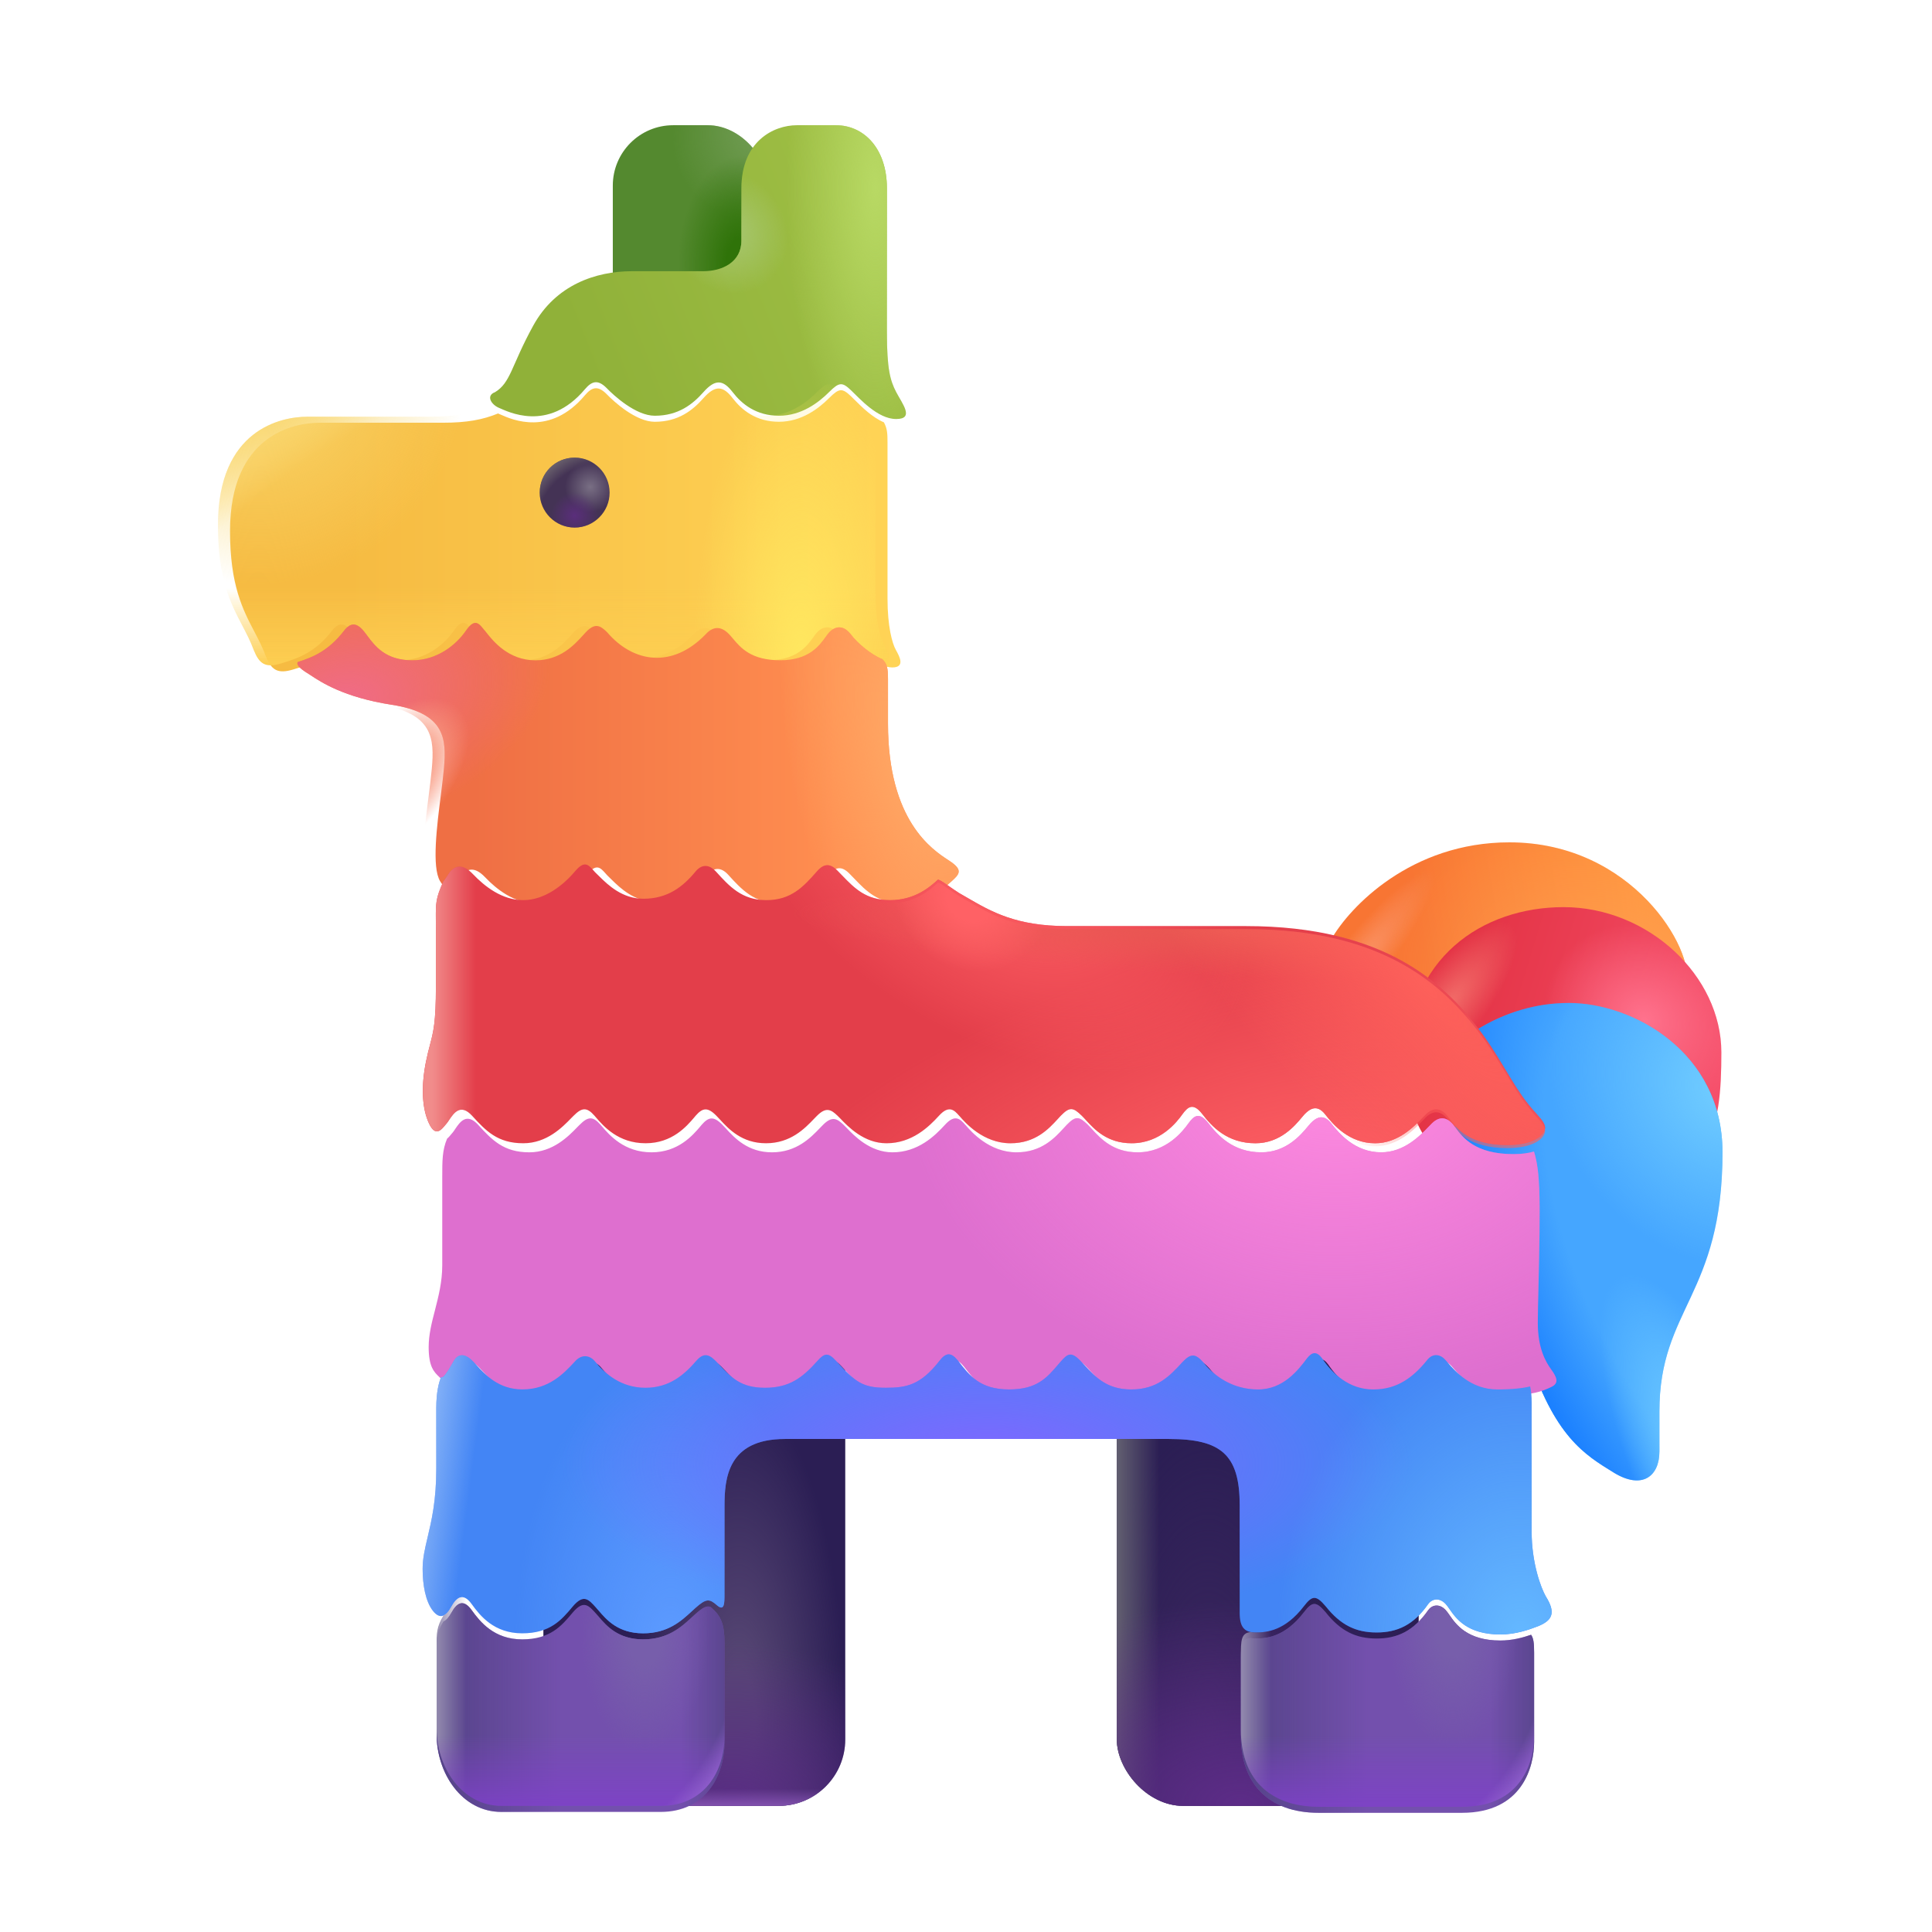 <svg width="32" height="32" viewBox="0 0 32 32" fill="none" xmlns="http://www.w3.org/2000/svg">
<path d="M25 13.952C23.369 13.952 22.354 15.023 22.05 15.558C21.749 16.07 22.617 17.396 24.948 17.396C27.278 17.396 27.797 16.877 27.934 16.303C28.071 15.729 27.039 13.952 25 13.952Z" fill="url(#paint0_linear_18_3868)"/>
<path d="M25 13.952C23.369 13.952 22.354 15.023 22.05 15.558C21.749 16.07 22.617 17.396 24.948 17.396C27.278 17.396 27.797 16.877 27.934 16.303C28.071 15.729 27.039 13.952 25 13.952Z" fill="url(#paint1_radial_18_3868)"/>
<path d="M25 13.952C23.369 13.952 22.354 15.023 22.05 15.558C21.749 16.07 22.617 17.396 24.948 17.396C27.278 17.396 27.797 16.877 27.934 16.303C28.071 15.729 27.039 13.952 25 13.952Z" fill="url(#paint2_radial_18_3868)"/>
<path d="M28.511 17.431C28.511 16.165 27.301 15.025 25.898 15.025C24.562 15.025 23.291 15.861 23.291 17.605C23.291 19.349 24.475 19.717 26.425 19.717C28.375 19.717 28.511 18.696 28.511 17.431Z" fill="url(#paint3_linear_18_3868)"/>
<path d="M28.511 17.431C28.511 16.165 27.301 15.025 25.898 15.025C24.562 15.025 23.291 15.861 23.291 17.605C23.291 19.349 24.475 19.717 26.425 19.717C28.375 19.717 28.511 18.696 28.511 17.431Z" fill="url(#paint4_radial_18_3868)"/>
<path d="M28.511 17.431C28.511 16.165 27.301 15.025 25.898 15.025C24.562 15.025 23.291 15.861 23.291 17.605C23.291 19.349 24.475 19.717 26.425 19.717C28.375 19.717 28.511 18.696 28.511 17.431Z" fill="url(#paint5_radial_18_3868)"/>
<g filter="url(#filter0_i_18_3868)">
<path d="M28.43 18.986C28.43 17.318 26.935 16.512 25.886 16.512C24.752 16.512 23.943 17.201 23.681 17.546C24.039 18.665 24.844 21.181 25.197 22.3C25.638 23.698 26.154 23.997 26.626 24.289C27.099 24.581 27.385 24.351 27.385 23.941V23.276C27.385 21.567 28.43 21.362 28.43 18.986Z" fill="#45A6FF"/>
<path d="M28.43 18.986C28.43 17.318 26.935 16.512 25.886 16.512C24.752 16.512 23.943 17.201 23.681 17.546C24.039 18.665 24.844 21.181 25.197 22.3C25.638 23.698 26.154 23.997 26.626 24.289C27.099 24.581 27.385 24.351 27.385 23.941V23.276C27.385 21.567 28.43 21.362 28.43 18.986Z" fill="url(#paint6_radial_18_3868)"/>
<path d="M28.43 18.986C28.43 17.318 26.935 16.512 25.886 16.512C24.752 16.512 23.943 17.201 23.681 17.546C24.039 18.665 24.844 21.181 25.197 22.3C25.638 23.698 26.154 23.997 26.626 24.289C27.099 24.581 27.385 24.351 27.385 23.941V23.276C27.385 21.567 28.43 21.362 28.43 18.986Z" fill="url(#paint7_radial_18_3868)"/>
<path d="M28.43 18.986C28.43 17.318 26.935 16.512 25.886 16.512C24.752 16.512 23.943 17.201 23.681 17.546C24.039 18.665 24.844 21.181 25.197 22.3C25.638 23.698 26.154 23.997 26.626 24.289C27.099 24.581 27.385 24.351 27.385 23.941V23.276C27.385 21.567 28.43 21.362 28.43 18.986Z" fill="url(#paint8_radial_18_3868)"/>
</g>
<rect x="9" y="20.897" width="5" height="9.013" rx="1.1" fill="#2B1E54"/>
<rect x="9" y="20.897" width="5" height="9.013" rx="1.1" fill="url(#paint9_radial_18_3868)"/>
<rect x="9" y="20.897" width="5" height="9.013" rx="1.1" fill="url(#paint10_radial_18_3868)"/>
<rect x="9" y="20.897" width="5" height="9.013" rx="1.1" fill="url(#paint11_linear_18_3868)"/>
<rect x="18.498" y="21.868" width="5" height="8.043" rx="1.1" fill="#2B1E54"/>
<rect x="18.498" y="21.868" width="5" height="8.043" rx="1.1" fill="url(#paint12_radial_18_3868)"/>
<rect x="18.498" y="21.868" width="5" height="8.043" rx="1.1" fill="url(#paint13_linear_18_3868)"/>
<rect x="18.498" y="21.868" width="5" height="8.043" rx="1.1" fill="url(#paint14_radial_18_3868)"/>
<g filter="url(#filter1_i_18_3868)">
<rect x="10" y="2.074" width="2.571" height="3.978" rx="1" fill="#54892F"/>
<rect x="10" y="2.074" width="2.571" height="3.978" rx="1" fill="url(#paint15_radial_18_3868)"/>
<rect x="10" y="2.074" width="2.571" height="3.978" rx="1" fill="url(#paint16_radial_18_3868)"/>
</g>
<g filter="url(#filter2_ii_18_3868)">
<path d="M8.066 6.756C7.936 6.702 7.844 6.553 8 6.495C8.128 6.417 8.194 6.311 8.271 6.147C8.352 5.973 8.445 5.733 8.634 5.39C9.003 4.722 9.663 4.492 10.269 4.492H11.451C11.758 4.492 12.08 4.346 12.08 3.986V3.118C12.08 2.343 12.61 2.074 13 2.074H13.646C14.107 2.074 14.49 2.458 14.49 3.118V5.505C14.49 6.111 14.544 6.303 14.644 6.495C14.744 6.687 14.951 6.94 14.644 6.94C14.337 6.94 14.04 6.601 13.895 6.463C13.749 6.325 13.7 6.326 13.531 6.495C13.362 6.664 13.078 6.886 12.702 6.886C12.326 6.886 12.088 6.694 11.935 6.495C11.781 6.295 11.652 6.268 11.451 6.495C11.275 6.694 11.037 6.886 10.645 6.886C10.332 6.886 9.969 6.554 9.844 6.424C9.698 6.278 9.598 6.317 9.488 6.447C8.874 7.176 8.197 6.809 8.066 6.756Z" fill="url(#paint17_linear_18_3868)"/>
<path d="M8.066 6.756C7.936 6.702 7.844 6.553 8 6.495C8.128 6.417 8.194 6.311 8.271 6.147C8.352 5.973 8.445 5.733 8.634 5.39C9.003 4.722 9.663 4.492 10.269 4.492H11.451C11.758 4.492 12.08 4.346 12.08 3.986V3.118C12.08 2.343 12.61 2.074 13 2.074H13.646C14.107 2.074 14.49 2.458 14.49 3.118V5.505C14.49 6.111 14.544 6.303 14.644 6.495C14.744 6.687 14.951 6.94 14.644 6.94C14.337 6.94 14.04 6.601 13.895 6.463C13.749 6.325 13.7 6.326 13.531 6.495C13.362 6.664 13.078 6.886 12.702 6.886C12.326 6.886 12.088 6.694 11.935 6.495C11.781 6.295 11.652 6.268 11.451 6.495C11.275 6.694 11.037 6.886 10.645 6.886C10.332 6.886 9.969 6.554 9.844 6.424C9.698 6.278 9.598 6.317 9.488 6.447C8.874 7.176 8.197 6.809 8.066 6.756Z" fill="url(#paint18_radial_18_3868)"/>
<path d="M8.066 6.756C7.936 6.702 7.844 6.553 8 6.495C8.128 6.417 8.194 6.311 8.271 6.147C8.352 5.973 8.445 5.733 8.634 5.39C9.003 4.722 9.663 4.492 10.269 4.492H11.451C11.758 4.492 12.08 4.346 12.08 3.986V3.118C12.08 2.343 12.61 2.074 13 2.074H13.646C14.107 2.074 14.49 2.458 14.49 3.118V5.505C14.49 6.111 14.544 6.303 14.644 6.495C14.744 6.687 14.951 6.94 14.644 6.94C14.337 6.94 14.04 6.601 13.895 6.463C13.749 6.325 13.7 6.326 13.531 6.495C13.362 6.664 13.078 6.886 12.702 6.886C12.326 6.886 12.088 6.694 11.935 6.495C11.781 6.295 11.652 6.268 11.451 6.495C11.275 6.694 11.037 6.886 10.645 6.886C10.332 6.886 9.969 6.554 9.844 6.424C9.698 6.278 9.598 6.317 9.488 6.447C8.874 7.176 8.197 6.809 8.066 6.756Z" fill="url(#paint19_radial_18_3868)"/>
</g>
<g filter="url(#filter3_ii_18_3868)">
<path fill-rule="evenodd" clip-rule="evenodd" d="M8.05 6.748C8.055 6.751 8.061 6.753 8.066 6.756C8.074 6.759 8.085 6.763 8.097 6.769C8.28 6.85 8.912 7.132 9.488 6.447C9.598 6.317 9.698 6.278 9.844 6.424C9.969 6.554 10.332 6.886 10.645 6.886C11.037 6.886 11.275 6.694 11.451 6.495C11.652 6.268 11.781 6.295 11.935 6.495C12.088 6.694 12.326 6.886 12.702 6.886C13.078 6.886 13.362 6.664 13.531 6.495C13.7 6.326 13.749 6.325 13.895 6.463C13.913 6.481 13.934 6.502 13.958 6.525C14.075 6.642 14.249 6.814 14.44 6.895C14.497 6.999 14.5 7.086 14.5 7.231V9.814C14.5 10.275 14.578 10.557 14.637 10.662L14.638 10.664C14.697 10.77 14.8 10.955 14.578 10.955C14.355 10.955 14.027 10.686 13.895 10.51C13.762 10.334 13.609 10.369 13.504 10.51C13.495 10.522 13.486 10.535 13.476 10.549C13.369 10.697 13.198 10.936 12.723 10.936C12.24 10.936 12.068 10.73 11.933 10.569C11.922 10.557 11.912 10.545 11.902 10.533C11.762 10.369 11.621 10.357 11.484 10.51C10.934 11.076 10.289 10.979 9.855 10.471C9.736 10.352 9.656 10.326 9.527 10.447C9.506 10.467 9.482 10.494 9.455 10.524C9.314 10.679 9.08 10.937 8.668 10.937C8.222 10.937 7.968 10.618 7.861 10.483C7.85 10.469 7.84 10.457 7.832 10.447C7.824 10.438 7.816 10.428 7.807 10.418C7.732 10.324 7.66 10.236 7.516 10.447C7.355 10.682 7.039 10.937 6.631 10.937C6.187 10.937 6.013 10.703 5.884 10.53C5.862 10.501 5.841 10.472 5.82 10.447C5.702 10.307 5.603 10.312 5.498 10.447C5.218 10.81 4.942 10.9 4.665 10.986C4.389 11.072 4.294 10.991 4.203 10.769C4.15 10.624 4.083 10.496 4.013 10.362C3.822 9.997 3.61 9.594 3.61 8.695C3.61 7.11 4.661 6.902 5.091 6.902H7.124C7.533 6.902 7.797 6.852 8.05 6.748Z" fill="url(#paint20_linear_18_3868)"/>
</g>
<path fill-rule="evenodd" clip-rule="evenodd" d="M8.05 6.748C8.055 6.751 8.061 6.753 8.066 6.756C8.074 6.759 8.085 6.763 8.097 6.769C8.28 6.85 8.912 7.132 9.488 6.447C9.598 6.317 9.698 6.278 9.844 6.424C9.969 6.554 10.332 6.886 10.645 6.886C11.037 6.886 11.275 6.694 11.451 6.495C11.652 6.268 11.781 6.295 11.935 6.495C12.088 6.694 12.326 6.886 12.702 6.886C13.078 6.886 13.362 6.664 13.531 6.495C13.7 6.326 13.749 6.325 13.895 6.463C13.913 6.481 13.934 6.502 13.958 6.525C14.075 6.642 14.249 6.814 14.44 6.895C14.497 6.999 14.5 7.086 14.5 7.231V9.814C14.5 10.275 14.578 10.557 14.637 10.662L14.638 10.664C14.697 10.77 14.8 10.955 14.578 10.955C14.355 10.955 14.027 10.686 13.895 10.51C13.762 10.334 13.609 10.369 13.504 10.51C13.495 10.522 13.486 10.535 13.476 10.549C13.369 10.697 13.198 10.936 12.723 10.936C12.24 10.936 12.068 10.73 11.933 10.569C11.922 10.557 11.912 10.545 11.902 10.533C11.762 10.369 11.621 10.357 11.484 10.51C10.934 11.076 10.289 10.979 9.855 10.471C9.736 10.352 9.656 10.326 9.527 10.447C9.506 10.467 9.482 10.494 9.455 10.524C9.314 10.679 9.08 10.937 8.668 10.937C8.222 10.937 7.968 10.618 7.861 10.483C7.85 10.469 7.84 10.457 7.832 10.447C7.824 10.438 7.816 10.428 7.807 10.418C7.732 10.324 7.66 10.236 7.516 10.447C7.355 10.682 7.039 10.937 6.631 10.937C6.187 10.937 6.013 10.703 5.884 10.53C5.862 10.501 5.841 10.472 5.82 10.447C5.702 10.307 5.603 10.312 5.498 10.447C5.218 10.81 4.942 10.9 4.665 10.986C4.389 11.072 4.294 10.991 4.203 10.769C4.15 10.624 4.083 10.496 4.013 10.362C3.822 9.997 3.61 9.594 3.61 8.695C3.61 7.11 4.661 6.902 5.091 6.902H7.124C7.533 6.902 7.797 6.852 8.05 6.748Z" fill="url(#paint21_linear_18_3868)"/>
<path fill-rule="evenodd" clip-rule="evenodd" d="M8.05 6.748C8.055 6.751 8.061 6.753 8.066 6.756C8.074 6.759 8.085 6.763 8.097 6.769C8.28 6.85 8.912 7.132 9.488 6.447C9.598 6.317 9.698 6.278 9.844 6.424C9.969 6.554 10.332 6.886 10.645 6.886C11.037 6.886 11.275 6.694 11.451 6.495C11.652 6.268 11.781 6.295 11.935 6.495C12.088 6.694 12.326 6.886 12.702 6.886C13.078 6.886 13.362 6.664 13.531 6.495C13.7 6.326 13.749 6.325 13.895 6.463C13.913 6.481 13.934 6.502 13.958 6.525C14.075 6.642 14.249 6.814 14.44 6.895C14.497 6.999 14.5 7.086 14.5 7.231V9.814C14.5 10.275 14.578 10.557 14.637 10.662L14.638 10.664C14.697 10.77 14.8 10.955 14.578 10.955C14.355 10.955 14.027 10.686 13.895 10.51C13.762 10.334 13.609 10.369 13.504 10.51C13.495 10.522 13.486 10.535 13.476 10.549C13.369 10.697 13.198 10.936 12.723 10.936C12.24 10.936 12.068 10.73 11.933 10.569C11.922 10.557 11.912 10.545 11.902 10.533C11.762 10.369 11.621 10.357 11.484 10.51C10.934 11.076 10.289 10.979 9.855 10.471C9.736 10.352 9.656 10.326 9.527 10.447C9.506 10.467 9.482 10.494 9.455 10.524C9.314 10.679 9.08 10.937 8.668 10.937C8.222 10.937 7.968 10.618 7.861 10.483C7.85 10.469 7.84 10.457 7.832 10.447C7.824 10.438 7.816 10.428 7.807 10.418C7.732 10.324 7.66 10.236 7.516 10.447C7.355 10.682 7.039 10.937 6.631 10.937C6.187 10.937 6.013 10.703 5.884 10.53C5.862 10.501 5.841 10.472 5.82 10.447C5.702 10.307 5.603 10.312 5.498 10.447C5.218 10.81 4.942 10.9 4.665 10.986C4.389 11.072 4.294 10.991 4.203 10.769C4.15 10.624 4.083 10.496 4.013 10.362C3.822 9.997 3.61 9.594 3.61 8.695C3.61 7.11 4.661 6.902 5.091 6.902H7.124C7.533 6.902 7.797 6.852 8.05 6.748Z" fill="url(#paint22_radial_18_3868)"/>
<path fill-rule="evenodd" clip-rule="evenodd" d="M8.05 6.748C8.055 6.751 8.061 6.753 8.066 6.756C8.074 6.759 8.085 6.763 8.097 6.769C8.28 6.85 8.912 7.132 9.488 6.447C9.598 6.317 9.698 6.278 9.844 6.424C9.969 6.554 10.332 6.886 10.645 6.886C11.037 6.886 11.275 6.694 11.451 6.495C11.652 6.268 11.781 6.295 11.935 6.495C12.088 6.694 12.326 6.886 12.702 6.886C13.078 6.886 13.362 6.664 13.531 6.495C13.7 6.326 13.749 6.325 13.895 6.463C13.913 6.481 13.934 6.502 13.958 6.525C14.075 6.642 14.249 6.814 14.44 6.895C14.497 6.999 14.5 7.086 14.5 7.231V9.814C14.5 10.275 14.578 10.557 14.637 10.662L14.638 10.664C14.697 10.77 14.8 10.955 14.578 10.955C14.355 10.955 14.027 10.686 13.895 10.51C13.762 10.334 13.609 10.369 13.504 10.51C13.495 10.522 13.486 10.535 13.476 10.549C13.369 10.697 13.198 10.936 12.723 10.936C12.24 10.936 12.068 10.73 11.933 10.569C11.922 10.557 11.912 10.545 11.902 10.533C11.762 10.369 11.621 10.357 11.484 10.51C10.934 11.076 10.289 10.979 9.855 10.471C9.736 10.352 9.656 10.326 9.527 10.447C9.506 10.467 9.482 10.494 9.455 10.524C9.314 10.679 9.08 10.937 8.668 10.937C8.222 10.937 7.968 10.618 7.861 10.483C7.85 10.469 7.84 10.457 7.832 10.447C7.824 10.438 7.816 10.428 7.807 10.418C7.732 10.324 7.66 10.236 7.516 10.447C7.355 10.682 7.039 10.937 6.631 10.937C6.187 10.937 6.013 10.703 5.884 10.53C5.862 10.501 5.841 10.472 5.82 10.447C5.702 10.307 5.603 10.312 5.498 10.447C5.218 10.81 4.942 10.9 4.665 10.986C4.389 11.072 4.294 10.991 4.203 10.769C4.15 10.624 4.083 10.496 4.013 10.362C3.822 9.997 3.61 9.594 3.61 8.695C3.61 7.11 4.661 6.902 5.091 6.902H7.124C7.533 6.902 7.797 6.852 8.05 6.748Z" fill="url(#paint23_radial_18_3868)"/>
<path fill-rule="evenodd" clip-rule="evenodd" d="M8.05 6.748C8.055 6.751 8.061 6.753 8.066 6.756C8.074 6.759 8.085 6.763 8.097 6.769C8.28 6.85 8.912 7.132 9.488 6.447C9.598 6.317 9.698 6.278 9.844 6.424C9.969 6.554 10.332 6.886 10.645 6.886C11.037 6.886 11.275 6.694 11.451 6.495C11.652 6.268 11.781 6.295 11.935 6.495C12.088 6.694 12.326 6.886 12.702 6.886C13.078 6.886 13.362 6.664 13.531 6.495C13.7 6.326 13.749 6.325 13.895 6.463C13.913 6.481 13.934 6.502 13.958 6.525C14.075 6.642 14.249 6.814 14.44 6.895C14.497 6.999 14.5 7.086 14.5 7.231V9.814C14.5 10.275 14.578 10.557 14.637 10.662L14.638 10.664C14.697 10.77 14.8 10.955 14.578 10.955C14.355 10.955 14.027 10.686 13.895 10.51C13.762 10.334 13.609 10.369 13.504 10.51C13.495 10.522 13.486 10.535 13.476 10.549C13.369 10.697 13.198 10.936 12.723 10.936C12.24 10.936 12.068 10.73 11.933 10.569C11.922 10.557 11.912 10.545 11.902 10.533C11.762 10.369 11.621 10.357 11.484 10.51C10.934 11.076 10.289 10.979 9.855 10.471C9.736 10.352 9.656 10.326 9.527 10.447C9.506 10.467 9.482 10.494 9.455 10.524C9.314 10.679 9.08 10.937 8.668 10.937C8.222 10.937 7.968 10.618 7.861 10.483C7.85 10.469 7.84 10.457 7.832 10.447C7.824 10.438 7.816 10.428 7.807 10.418C7.732 10.324 7.66 10.236 7.516 10.447C7.355 10.682 7.039 10.937 6.631 10.937C6.187 10.937 6.013 10.703 5.884 10.53C5.862 10.501 5.841 10.472 5.82 10.447C5.702 10.307 5.603 10.312 5.498 10.447C5.218 10.81 4.942 10.9 4.665 10.986C4.389 11.072 4.294 10.991 4.203 10.769C4.15 10.624 4.083 10.496 4.013 10.362C3.822 9.997 3.61 9.594 3.61 8.695C3.61 7.11 4.661 6.902 5.091 6.902H7.124C7.533 6.902 7.797 6.852 8.05 6.748Z" fill="url(#paint24_radial_18_3868)"/>
<g filter="url(#filter4_ii_18_3868)">
<path fill-rule="evenodd" clip-rule="evenodd" d="M4.733 10.965C4.702 11.006 4.767 11.073 4.887 11.147C4.902 11.156 4.92 11.168 4.942 11.182C5.116 11.298 5.5 11.551 6.287 11.673C7.17 11.81 7.198 12.227 7.152 12.735C7.142 12.85 7.123 12.993 7.104 13.15C7.036 13.681 6.95 14.359 7.088 14.593C7.232 14.837 7.343 14.66 7.415 14.547C7.432 14.52 7.446 14.496 7.459 14.483C7.523 14.414 7.642 14.327 7.834 14.529C8.026 14.73 8.314 14.959 8.667 14.959C9.019 14.959 9.33 14.712 9.522 14.483C9.679 14.297 9.744 14.371 9.827 14.464C9.846 14.486 9.866 14.508 9.889 14.529C9.902 14.541 9.918 14.557 9.935 14.574C10.068 14.704 10.305 14.936 10.657 14.936C11.056 14.936 11.312 14.739 11.522 14.483C11.619 14.366 11.742 14.36 11.856 14.483L11.859 14.486C12.082 14.732 12.288 14.959 12.694 14.959C13.101 14.959 13.307 14.739 13.531 14.483C13.652 14.345 13.754 14.346 13.883 14.483C13.905 14.506 13.927 14.528 13.949 14.551C14.154 14.764 14.343 14.959 14.742 14.959C15.163 14.959 15.413 14.731 15.544 14.612C15.551 14.607 15.557 14.601 15.562 14.596C15.688 14.483 15.746 14.416 15.562 14.283C15.548 14.273 15.529 14.26 15.506 14.245C15.245 14.075 14.508 13.596 14.508 11.986V11.252C14.508 11.052 14.49 10.998 14.415 10.918C14.218 10.839 13.998 10.646 13.895 10.51C13.762 10.334 13.609 10.369 13.504 10.51C13.495 10.522 13.486 10.535 13.476 10.549C13.369 10.697 13.198 10.936 12.723 10.936C12.24 10.936 12.068 10.73 11.933 10.569C11.922 10.557 11.912 10.545 11.902 10.533C11.762 10.369 11.621 10.357 11.484 10.51C10.934 11.076 10.289 10.979 9.855 10.471C9.736 10.352 9.656 10.326 9.527 10.447C9.506 10.467 9.482 10.494 9.455 10.524L9.455 10.524C9.314 10.679 9.08 10.937 8.668 10.937C8.222 10.937 7.968 10.618 7.861 10.483C7.85 10.469 7.84 10.457 7.832 10.447C7.824 10.438 7.816 10.428 7.807 10.418C7.732 10.324 7.66 10.236 7.516 10.447C7.355 10.682 7.039 10.937 6.631 10.937C6.187 10.937 6.013 10.703 5.884 10.53C5.862 10.501 5.841 10.472 5.82 10.447C5.702 10.307 5.603 10.312 5.498 10.447C5.241 10.78 4.987 10.884 4.733 10.965Z" fill="url(#paint25_linear_18_3868)"/>
<path fill-rule="evenodd" clip-rule="evenodd" d="M4.733 10.965C4.702 11.006 4.767 11.073 4.887 11.147C4.902 11.156 4.92 11.168 4.942 11.182C5.116 11.298 5.5 11.551 6.287 11.673C7.17 11.81 7.198 12.227 7.152 12.735C7.142 12.85 7.123 12.993 7.104 13.15C7.036 13.681 6.95 14.359 7.088 14.593C7.232 14.837 7.343 14.66 7.415 14.547C7.432 14.52 7.446 14.496 7.459 14.483C7.523 14.414 7.642 14.327 7.834 14.529C8.026 14.73 8.314 14.959 8.667 14.959C9.019 14.959 9.33 14.712 9.522 14.483C9.679 14.297 9.744 14.371 9.827 14.464C9.846 14.486 9.866 14.508 9.889 14.529C9.902 14.541 9.918 14.557 9.935 14.574C10.068 14.704 10.305 14.936 10.657 14.936C11.056 14.936 11.312 14.739 11.522 14.483C11.619 14.366 11.742 14.36 11.856 14.483L11.859 14.486C12.082 14.732 12.288 14.959 12.694 14.959C13.101 14.959 13.307 14.739 13.531 14.483C13.652 14.345 13.754 14.346 13.883 14.483C13.905 14.506 13.927 14.528 13.949 14.551C14.154 14.764 14.343 14.959 14.742 14.959C15.163 14.959 15.413 14.731 15.544 14.612C15.551 14.607 15.557 14.601 15.562 14.596C15.688 14.483 15.746 14.416 15.562 14.283C15.548 14.273 15.529 14.26 15.506 14.245C15.245 14.075 14.508 13.596 14.508 11.986V11.252C14.508 11.052 14.49 10.998 14.415 10.918C14.218 10.839 13.998 10.646 13.895 10.51C13.762 10.334 13.609 10.369 13.504 10.51C13.495 10.522 13.486 10.535 13.476 10.549C13.369 10.697 13.198 10.936 12.723 10.936C12.24 10.936 12.068 10.73 11.933 10.569C11.922 10.557 11.912 10.545 11.902 10.533C11.762 10.369 11.621 10.357 11.484 10.51C10.934 11.076 10.289 10.979 9.855 10.471C9.736 10.352 9.656 10.326 9.527 10.447C9.506 10.467 9.482 10.494 9.455 10.524L9.455 10.524C9.314 10.679 9.08 10.937 8.668 10.937C8.222 10.937 7.968 10.618 7.861 10.483C7.85 10.469 7.84 10.457 7.832 10.447C7.824 10.438 7.816 10.428 7.807 10.418C7.732 10.324 7.66 10.236 7.516 10.447C7.355 10.682 7.039 10.937 6.631 10.937C6.187 10.937 6.013 10.703 5.884 10.53C5.862 10.501 5.841 10.472 5.82 10.447C5.702 10.307 5.603 10.312 5.498 10.447C5.241 10.78 4.987 10.884 4.733 10.965Z" fill="url(#paint26_radial_18_3868)"/>
<path fill-rule="evenodd" clip-rule="evenodd" d="M4.733 10.965C4.702 11.006 4.767 11.073 4.887 11.147C4.902 11.156 4.92 11.168 4.942 11.182C5.116 11.298 5.5 11.551 6.287 11.673C7.17 11.81 7.198 12.227 7.152 12.735C7.142 12.85 7.123 12.993 7.104 13.15C7.036 13.681 6.95 14.359 7.088 14.593C7.232 14.837 7.343 14.66 7.415 14.547C7.432 14.52 7.446 14.496 7.459 14.483C7.523 14.414 7.642 14.327 7.834 14.529C8.026 14.73 8.314 14.959 8.667 14.959C9.019 14.959 9.33 14.712 9.522 14.483C9.679 14.297 9.744 14.371 9.827 14.464C9.846 14.486 9.866 14.508 9.889 14.529C9.902 14.541 9.918 14.557 9.935 14.574C10.068 14.704 10.305 14.936 10.657 14.936C11.056 14.936 11.312 14.739 11.522 14.483C11.619 14.366 11.742 14.36 11.856 14.483L11.859 14.486C12.082 14.732 12.288 14.959 12.694 14.959C13.101 14.959 13.307 14.739 13.531 14.483C13.652 14.345 13.754 14.346 13.883 14.483C13.905 14.506 13.927 14.528 13.949 14.551C14.154 14.764 14.343 14.959 14.742 14.959C15.163 14.959 15.413 14.731 15.544 14.612C15.551 14.607 15.557 14.601 15.562 14.596C15.688 14.483 15.746 14.416 15.562 14.283C15.548 14.273 15.529 14.26 15.506 14.245C15.245 14.075 14.508 13.596 14.508 11.986V11.252C14.508 11.052 14.49 10.998 14.415 10.918C14.218 10.839 13.998 10.646 13.895 10.51C13.762 10.334 13.609 10.369 13.504 10.51C13.495 10.522 13.486 10.535 13.476 10.549C13.369 10.697 13.198 10.936 12.723 10.936C12.24 10.936 12.068 10.73 11.933 10.569C11.922 10.557 11.912 10.545 11.902 10.533C11.762 10.369 11.621 10.357 11.484 10.51C10.934 11.076 10.289 10.979 9.855 10.471C9.736 10.352 9.656 10.326 9.527 10.447C9.506 10.467 9.482 10.494 9.455 10.524L9.455 10.524C9.314 10.679 9.08 10.937 8.668 10.937C8.222 10.937 7.968 10.618 7.861 10.483C7.85 10.469 7.84 10.457 7.832 10.447C7.824 10.438 7.816 10.428 7.807 10.418C7.732 10.324 7.66 10.236 7.516 10.447C7.355 10.682 7.039 10.937 6.631 10.937C6.187 10.937 6.013 10.703 5.884 10.53C5.862 10.501 5.841 10.472 5.82 10.447C5.702 10.307 5.603 10.312 5.498 10.447C5.241 10.78 4.987 10.884 4.733 10.965Z" fill="url(#paint27_radial_18_3868)"/>
</g>
<path fill-rule="evenodd" clip-rule="evenodd" d="M4.733 10.965C4.702 11.006 4.767 11.073 4.887 11.147C4.902 11.156 4.92 11.168 4.942 11.182C5.116 11.298 5.5 11.551 6.287 11.673C7.17 11.81 7.198 12.227 7.152 12.735C7.142 12.85 7.123 12.993 7.104 13.15C7.036 13.681 6.95 14.359 7.088 14.593C7.232 14.837 7.343 14.66 7.415 14.547C7.432 14.52 7.446 14.496 7.459 14.483C7.523 14.414 7.642 14.327 7.834 14.529C8.026 14.73 8.314 14.959 8.667 14.959C9.019 14.959 9.33 14.712 9.522 14.483C9.679 14.297 9.744 14.371 9.827 14.464C9.846 14.486 9.866 14.508 9.889 14.529C9.902 14.541 9.918 14.557 9.935 14.574C10.068 14.704 10.305 14.936 10.657 14.936C11.056 14.936 11.312 14.739 11.522 14.483C11.619 14.366 11.742 14.36 11.856 14.483L11.859 14.486C12.082 14.732 12.288 14.959 12.694 14.959C13.101 14.959 13.307 14.739 13.531 14.483C13.652 14.345 13.754 14.346 13.883 14.483C13.905 14.506 13.927 14.528 13.949 14.551C14.154 14.764 14.343 14.959 14.742 14.959C15.163 14.959 15.413 14.731 15.544 14.612C15.551 14.607 15.557 14.601 15.562 14.596C15.688 14.483 15.746 14.416 15.562 14.283C15.548 14.273 15.529 14.26 15.506 14.245C15.245 14.075 14.508 13.596 14.508 11.986V11.252C14.508 11.052 14.49 10.998 14.415 10.918C14.218 10.839 13.998 10.646 13.895 10.51C13.762 10.334 13.609 10.369 13.504 10.51C13.495 10.522 13.486 10.535 13.476 10.549C13.369 10.697 13.198 10.936 12.723 10.936C12.24 10.936 12.068 10.73 11.933 10.569C11.922 10.557 11.912 10.545 11.902 10.533C11.762 10.369 11.621 10.357 11.484 10.51C10.934 11.076 10.289 10.979 9.855 10.471C9.736 10.352 9.656 10.326 9.527 10.447C9.506 10.467 9.482 10.494 9.455 10.524L9.455 10.524C9.314 10.679 9.08 10.937 8.668 10.937C8.222 10.937 7.968 10.618 7.861 10.483C7.85 10.469 7.84 10.457 7.832 10.447C7.824 10.438 7.816 10.428 7.807 10.418C7.732 10.324 7.66 10.236 7.516 10.447C7.355 10.682 7.039 10.937 6.631 10.937C6.187 10.937 6.013 10.703 5.884 10.53C5.862 10.501 5.841 10.472 5.82 10.447C5.702 10.307 5.603 10.312 5.498 10.447C5.241 10.78 4.987 10.884 4.733 10.965Z" fill="url(#paint28_radial_18_3868)"/>
<g filter="url(#filter5_ii_18_3868)">
<path fill-rule="evenodd" clip-rule="evenodd" d="M7.343 14.649C7.37 14.617 7.394 14.579 7.415 14.547L7.415 14.547C7.432 14.52 7.446 14.496 7.459 14.483C7.523 14.414 7.642 14.327 7.834 14.529C8.026 14.73 8.314 14.959 8.667 14.959C9.019 14.959 9.33 14.712 9.523 14.483C9.679 14.297 9.744 14.371 9.827 14.464C9.846 14.486 9.866 14.508 9.889 14.529C9.902 14.541 9.918 14.557 9.935 14.574L9.935 14.574C10.068 14.704 10.305 14.936 10.657 14.936C11.056 14.936 11.312 14.739 11.522 14.483C11.619 14.366 11.742 14.36 11.856 14.483L11.859 14.486C12.082 14.732 12.288 14.959 12.694 14.959C13.101 14.959 13.307 14.739 13.531 14.483C13.652 14.345 13.754 14.346 13.883 14.483C13.905 14.506 13.927 14.528 13.949 14.551L13.949 14.551C14.155 14.764 14.343 14.959 14.742 14.959C15.157 14.959 15.406 14.738 15.538 14.618C15.589 14.637 15.641 14.674 15.711 14.723C15.759 14.757 15.816 14.797 15.887 14.842C15.931 14.867 15.974 14.892 16.017 14.917C16.418 15.15 16.829 15.389 17.674 15.389H20.637C22.945 15.389 23.963 16.344 24.598 17.24C24.728 17.425 24.836 17.604 24.939 17.774C25.058 17.973 25.171 18.16 25.305 18.33C25.347 18.385 25.391 18.434 25.432 18.479C25.527 18.585 25.602 18.668 25.59 18.745C25.568 18.88 25.363 19.016 24.967 19.016C24.332 19.016 24.126 18.738 24.01 18.582C23.995 18.562 23.982 18.544 23.97 18.529C23.858 18.394 23.738 18.39 23.619 18.505C23.604 18.52 23.586 18.538 23.566 18.559C23.425 18.707 23.157 18.986 22.777 18.986C22.342 18.986 22.079 18.673 21.947 18.505C21.815 18.338 21.696 18.414 21.608 18.505C21.596 18.518 21.582 18.535 21.564 18.556C21.449 18.694 21.206 18.986 20.794 18.986C20.319 18.986 20.068 18.701 19.916 18.505C19.765 18.31 19.677 18.378 19.585 18.505C19.494 18.633 19.222 18.986 18.743 18.986C18.339 18.986 18.131 18.759 17.989 18.605C17.963 18.577 17.94 18.551 17.918 18.53C17.774 18.39 17.718 18.378 17.57 18.53C17.553 18.547 17.536 18.567 17.517 18.587C17.369 18.748 17.15 18.986 16.737 18.986C16.284 18.986 15.985 18.642 15.895 18.538C15.892 18.535 15.889 18.532 15.887 18.53C15.807 18.438 15.719 18.346 15.552 18.53C15.384 18.714 15.105 18.986 14.682 18.986C14.311 18.986 14.048 18.712 13.919 18.577C13.9 18.558 13.885 18.542 13.872 18.53C13.768 18.43 13.685 18.378 13.533 18.53C13.517 18.546 13.501 18.563 13.483 18.581C13.33 18.741 13.095 18.986 12.687 18.986C12.287 18.986 12.069 18.75 11.922 18.59C11.902 18.568 11.883 18.548 11.865 18.53C11.718 18.379 11.634 18.402 11.522 18.53C11.514 18.539 11.506 18.549 11.497 18.56C11.375 18.703 11.134 18.986 10.693 18.986C10.239 18.986 9.997 18.704 9.865 18.551C9.859 18.544 9.853 18.537 9.847 18.53C9.719 18.383 9.636 18.394 9.501 18.53C9.489 18.542 9.476 18.555 9.462 18.569C9.317 18.719 9.057 18.986 8.667 18.986C8.239 18.986 8.047 18.779 7.819 18.53C7.628 18.322 7.517 18.485 7.44 18.599C7.425 18.622 7.411 18.643 7.398 18.658C7.393 18.665 7.387 18.672 7.381 18.678C7.305 18.77 7.212 18.883 7.106 18.658C6.992 18.416 6.97 18.059 7.056 17.632C7.079 17.518 7.101 17.435 7.121 17.359C7.177 17.146 7.22 16.987 7.22 16.384V15.408C7.22 15.361 7.22 15.319 7.219 15.281C7.217 15.008 7.217 14.928 7.343 14.649Z" fill="#E33E4A"/>
<path fill-rule="evenodd" clip-rule="evenodd" d="M7.343 14.649C7.37 14.617 7.394 14.579 7.415 14.547L7.415 14.547C7.432 14.52 7.446 14.496 7.459 14.483C7.523 14.414 7.642 14.327 7.834 14.529C8.026 14.73 8.314 14.959 8.667 14.959C9.019 14.959 9.33 14.712 9.523 14.483C9.679 14.297 9.744 14.371 9.827 14.464C9.846 14.486 9.866 14.508 9.889 14.529C9.902 14.541 9.918 14.557 9.935 14.574L9.935 14.574C10.068 14.704 10.305 14.936 10.657 14.936C11.056 14.936 11.312 14.739 11.522 14.483C11.619 14.366 11.742 14.36 11.856 14.483L11.859 14.486C12.082 14.732 12.288 14.959 12.694 14.959C13.101 14.959 13.307 14.739 13.531 14.483C13.652 14.345 13.754 14.346 13.883 14.483C13.905 14.506 13.927 14.528 13.949 14.551L13.949 14.551C14.155 14.764 14.343 14.959 14.742 14.959C15.157 14.959 15.406 14.738 15.538 14.618C15.589 14.637 15.641 14.674 15.711 14.723C15.759 14.757 15.816 14.797 15.887 14.842C15.931 14.867 15.974 14.892 16.017 14.917C16.418 15.15 16.829 15.389 17.674 15.389H20.637C22.945 15.389 23.963 16.344 24.598 17.24C24.728 17.425 24.836 17.604 24.939 17.774C25.058 17.973 25.171 18.16 25.305 18.33C25.347 18.385 25.391 18.434 25.432 18.479C25.527 18.585 25.602 18.668 25.59 18.745C25.568 18.88 25.363 19.016 24.967 19.016C24.332 19.016 24.126 18.738 24.01 18.582C23.995 18.562 23.982 18.544 23.97 18.529C23.858 18.394 23.738 18.39 23.619 18.505C23.604 18.52 23.586 18.538 23.566 18.559C23.425 18.707 23.157 18.986 22.777 18.986C22.342 18.986 22.079 18.673 21.947 18.505C21.815 18.338 21.696 18.414 21.608 18.505C21.596 18.518 21.582 18.535 21.564 18.556C21.449 18.694 21.206 18.986 20.794 18.986C20.319 18.986 20.068 18.701 19.916 18.505C19.765 18.31 19.677 18.378 19.585 18.505C19.494 18.633 19.222 18.986 18.743 18.986C18.339 18.986 18.131 18.759 17.989 18.605C17.963 18.577 17.94 18.551 17.918 18.53C17.774 18.39 17.718 18.378 17.57 18.53C17.553 18.547 17.536 18.567 17.517 18.587C17.369 18.748 17.15 18.986 16.737 18.986C16.284 18.986 15.985 18.642 15.895 18.538C15.892 18.535 15.889 18.532 15.887 18.53C15.807 18.438 15.719 18.346 15.552 18.53C15.384 18.714 15.105 18.986 14.682 18.986C14.311 18.986 14.048 18.712 13.919 18.577C13.9 18.558 13.885 18.542 13.872 18.53C13.768 18.43 13.685 18.378 13.533 18.53C13.517 18.546 13.501 18.563 13.483 18.581C13.33 18.741 13.095 18.986 12.687 18.986C12.287 18.986 12.069 18.75 11.922 18.59C11.902 18.568 11.883 18.548 11.865 18.53C11.718 18.379 11.634 18.402 11.522 18.53C11.514 18.539 11.506 18.549 11.497 18.56C11.375 18.703 11.134 18.986 10.693 18.986C10.239 18.986 9.997 18.704 9.865 18.551C9.859 18.544 9.853 18.537 9.847 18.53C9.719 18.383 9.636 18.394 9.501 18.53C9.489 18.542 9.476 18.555 9.462 18.569C9.317 18.719 9.057 18.986 8.667 18.986C8.239 18.986 8.047 18.779 7.819 18.53C7.628 18.322 7.517 18.485 7.44 18.599C7.425 18.622 7.411 18.643 7.398 18.658C7.393 18.665 7.387 18.672 7.381 18.678C7.305 18.77 7.212 18.883 7.106 18.658C6.992 18.416 6.97 18.059 7.056 17.632C7.079 17.518 7.101 17.435 7.121 17.359C7.177 17.146 7.22 16.987 7.22 16.384V15.408C7.22 15.361 7.22 15.319 7.219 15.281C7.217 15.008 7.217 14.928 7.343 14.649Z" fill="url(#paint29_linear_18_3868)"/>
<path fill-rule="evenodd" clip-rule="evenodd" d="M7.343 14.649C7.37 14.617 7.394 14.579 7.415 14.547L7.415 14.547C7.432 14.52 7.446 14.496 7.459 14.483C7.523 14.414 7.642 14.327 7.834 14.529C8.026 14.73 8.314 14.959 8.667 14.959C9.019 14.959 9.33 14.712 9.523 14.483C9.679 14.297 9.744 14.371 9.827 14.464C9.846 14.486 9.866 14.508 9.889 14.529C9.902 14.541 9.918 14.557 9.935 14.574L9.935 14.574C10.068 14.704 10.305 14.936 10.657 14.936C11.056 14.936 11.312 14.739 11.522 14.483C11.619 14.366 11.742 14.36 11.856 14.483L11.859 14.486C12.082 14.732 12.288 14.959 12.694 14.959C13.101 14.959 13.307 14.739 13.531 14.483C13.652 14.345 13.754 14.346 13.883 14.483C13.905 14.506 13.927 14.528 13.949 14.551L13.949 14.551C14.155 14.764 14.343 14.959 14.742 14.959C15.157 14.959 15.406 14.738 15.538 14.618C15.589 14.637 15.641 14.674 15.711 14.723C15.759 14.757 15.816 14.797 15.887 14.842C15.931 14.867 15.974 14.892 16.017 14.917C16.418 15.15 16.829 15.389 17.674 15.389H20.637C22.945 15.389 23.963 16.344 24.598 17.24C24.728 17.425 24.836 17.604 24.939 17.774C25.058 17.973 25.171 18.16 25.305 18.33C25.347 18.385 25.391 18.434 25.432 18.479C25.527 18.585 25.602 18.668 25.59 18.745C25.568 18.88 25.363 19.016 24.967 19.016C24.332 19.016 24.126 18.738 24.01 18.582C23.995 18.562 23.982 18.544 23.97 18.529C23.858 18.394 23.738 18.39 23.619 18.505C23.604 18.52 23.586 18.538 23.566 18.559C23.425 18.707 23.157 18.986 22.777 18.986C22.342 18.986 22.079 18.673 21.947 18.505C21.815 18.338 21.696 18.414 21.608 18.505C21.596 18.518 21.582 18.535 21.564 18.556C21.449 18.694 21.206 18.986 20.794 18.986C20.319 18.986 20.068 18.701 19.916 18.505C19.765 18.31 19.677 18.378 19.585 18.505C19.494 18.633 19.222 18.986 18.743 18.986C18.339 18.986 18.131 18.759 17.989 18.605C17.963 18.577 17.94 18.551 17.918 18.53C17.774 18.39 17.718 18.378 17.57 18.53C17.553 18.547 17.536 18.567 17.517 18.587C17.369 18.748 17.15 18.986 16.737 18.986C16.284 18.986 15.985 18.642 15.895 18.538C15.892 18.535 15.889 18.532 15.887 18.53C15.807 18.438 15.719 18.346 15.552 18.53C15.384 18.714 15.105 18.986 14.682 18.986C14.311 18.986 14.048 18.712 13.919 18.577C13.9 18.558 13.885 18.542 13.872 18.53C13.768 18.43 13.685 18.378 13.533 18.53C13.517 18.546 13.501 18.563 13.483 18.581C13.33 18.741 13.095 18.986 12.687 18.986C12.287 18.986 12.069 18.75 11.922 18.59C11.902 18.568 11.883 18.548 11.865 18.53C11.718 18.379 11.634 18.402 11.522 18.53C11.514 18.539 11.506 18.549 11.497 18.56C11.375 18.703 11.134 18.986 10.693 18.986C10.239 18.986 9.997 18.704 9.865 18.551C9.859 18.544 9.853 18.537 9.847 18.53C9.719 18.383 9.636 18.394 9.501 18.53C9.489 18.542 9.476 18.555 9.462 18.569C9.317 18.719 9.057 18.986 8.667 18.986C8.239 18.986 8.047 18.779 7.819 18.53C7.628 18.322 7.517 18.485 7.44 18.599C7.425 18.622 7.411 18.643 7.398 18.658C7.393 18.665 7.387 18.672 7.381 18.678C7.305 18.77 7.212 18.883 7.106 18.658C6.992 18.416 6.97 18.059 7.056 17.632C7.079 17.518 7.101 17.435 7.121 17.359C7.177 17.146 7.22 16.987 7.22 16.384V15.408C7.22 15.361 7.22 15.319 7.219 15.281C7.217 15.008 7.217 14.928 7.343 14.649Z" fill="url(#paint30_radial_18_3868)"/>
<path fill-rule="evenodd" clip-rule="evenodd" d="M7.343 14.649C7.37 14.617 7.394 14.579 7.415 14.547L7.415 14.547C7.432 14.52 7.446 14.496 7.459 14.483C7.523 14.414 7.642 14.327 7.834 14.529C8.026 14.73 8.314 14.959 8.667 14.959C9.019 14.959 9.33 14.712 9.523 14.483C9.679 14.297 9.744 14.371 9.827 14.464C9.846 14.486 9.866 14.508 9.889 14.529C9.902 14.541 9.918 14.557 9.935 14.574L9.935 14.574C10.068 14.704 10.305 14.936 10.657 14.936C11.056 14.936 11.312 14.739 11.522 14.483C11.619 14.366 11.742 14.36 11.856 14.483L11.859 14.486C12.082 14.732 12.288 14.959 12.694 14.959C13.101 14.959 13.307 14.739 13.531 14.483C13.652 14.345 13.754 14.346 13.883 14.483C13.905 14.506 13.927 14.528 13.949 14.551L13.949 14.551C14.155 14.764 14.343 14.959 14.742 14.959C15.157 14.959 15.406 14.738 15.538 14.618C15.589 14.637 15.641 14.674 15.711 14.723C15.759 14.757 15.816 14.797 15.887 14.842C15.931 14.867 15.974 14.892 16.017 14.917C16.418 15.15 16.829 15.389 17.674 15.389H20.637C22.945 15.389 23.963 16.344 24.598 17.24C24.728 17.425 24.836 17.604 24.939 17.774C25.058 17.973 25.171 18.16 25.305 18.33C25.347 18.385 25.391 18.434 25.432 18.479C25.527 18.585 25.602 18.668 25.59 18.745C25.568 18.88 25.363 19.016 24.967 19.016C24.332 19.016 24.126 18.738 24.01 18.582C23.995 18.562 23.982 18.544 23.97 18.529C23.858 18.394 23.738 18.39 23.619 18.505C23.604 18.52 23.586 18.538 23.566 18.559C23.425 18.707 23.157 18.986 22.777 18.986C22.342 18.986 22.079 18.673 21.947 18.505C21.815 18.338 21.696 18.414 21.608 18.505C21.596 18.518 21.582 18.535 21.564 18.556C21.449 18.694 21.206 18.986 20.794 18.986C20.319 18.986 20.068 18.701 19.916 18.505C19.765 18.31 19.677 18.378 19.585 18.505C19.494 18.633 19.222 18.986 18.743 18.986C18.339 18.986 18.131 18.759 17.989 18.605C17.963 18.577 17.94 18.551 17.918 18.53C17.774 18.39 17.718 18.378 17.57 18.53C17.553 18.547 17.536 18.567 17.517 18.587C17.369 18.748 17.15 18.986 16.737 18.986C16.284 18.986 15.985 18.642 15.895 18.538C15.892 18.535 15.889 18.532 15.887 18.53C15.807 18.438 15.719 18.346 15.552 18.53C15.384 18.714 15.105 18.986 14.682 18.986C14.311 18.986 14.048 18.712 13.919 18.577C13.9 18.558 13.885 18.542 13.872 18.53C13.768 18.43 13.685 18.378 13.533 18.53C13.517 18.546 13.501 18.563 13.483 18.581C13.33 18.741 13.095 18.986 12.687 18.986C12.287 18.986 12.069 18.75 11.922 18.59C11.902 18.568 11.883 18.548 11.865 18.53C11.718 18.379 11.634 18.402 11.522 18.53C11.514 18.539 11.506 18.549 11.497 18.56C11.375 18.703 11.134 18.986 10.693 18.986C10.239 18.986 9.997 18.704 9.865 18.551C9.859 18.544 9.853 18.537 9.847 18.53C9.719 18.383 9.636 18.394 9.501 18.53C9.489 18.542 9.476 18.555 9.462 18.569C9.317 18.719 9.057 18.986 8.667 18.986C8.239 18.986 8.047 18.779 7.819 18.53C7.628 18.322 7.517 18.485 7.44 18.599C7.425 18.622 7.411 18.643 7.398 18.658C7.393 18.665 7.387 18.672 7.381 18.678C7.305 18.77 7.212 18.883 7.106 18.658C6.992 18.416 6.97 18.059 7.056 17.632C7.079 17.518 7.101 17.435 7.121 17.359C7.177 17.146 7.22 16.987 7.22 16.384V15.408C7.22 15.361 7.22 15.319 7.219 15.281C7.217 15.008 7.217 14.928 7.343 14.649Z" fill="url(#paint31_radial_18_3868)"/>
</g>
<path fill-rule="evenodd" clip-rule="evenodd" d="M7.343 14.649C7.37 14.617 7.394 14.579 7.415 14.547L7.415 14.547C7.432 14.52 7.446 14.496 7.459 14.483C7.523 14.414 7.642 14.327 7.834 14.529C8.026 14.73 8.314 14.959 8.667 14.959C9.019 14.959 9.33 14.712 9.523 14.483C9.679 14.297 9.744 14.371 9.827 14.464C9.846 14.486 9.866 14.508 9.889 14.529C9.902 14.541 9.918 14.557 9.935 14.574L9.935 14.574C10.068 14.704 10.305 14.936 10.657 14.936C11.056 14.936 11.312 14.739 11.522 14.483C11.619 14.366 11.742 14.36 11.856 14.483L11.859 14.486C12.082 14.732 12.288 14.959 12.694 14.959C13.101 14.959 13.307 14.739 13.531 14.483C13.652 14.345 13.754 14.346 13.883 14.483C13.905 14.506 13.927 14.528 13.949 14.551L13.949 14.551C14.155 14.764 14.343 14.959 14.742 14.959C15.157 14.959 15.406 14.738 15.538 14.618C15.589 14.637 15.641 14.674 15.711 14.723C15.759 14.757 15.816 14.797 15.887 14.842C15.931 14.867 15.974 14.892 16.017 14.917C16.418 15.15 16.829 15.389 17.674 15.389H20.637C22.945 15.389 23.963 16.344 24.598 17.24C24.728 17.425 24.836 17.604 24.939 17.774C25.058 17.973 25.171 18.16 25.305 18.33C25.347 18.385 25.391 18.434 25.432 18.479C25.527 18.585 25.602 18.668 25.59 18.745C25.568 18.88 25.363 19.016 24.967 19.016C24.332 19.016 24.126 18.738 24.01 18.582C23.995 18.562 23.982 18.544 23.97 18.529C23.858 18.394 23.738 18.39 23.619 18.505C23.604 18.52 23.586 18.538 23.566 18.559C23.425 18.707 23.157 18.986 22.777 18.986C22.342 18.986 22.079 18.673 21.947 18.505C21.815 18.338 21.696 18.414 21.608 18.505C21.596 18.518 21.582 18.535 21.564 18.556C21.449 18.694 21.206 18.986 20.794 18.986C20.319 18.986 20.068 18.701 19.916 18.505C19.765 18.31 19.677 18.378 19.585 18.505C19.494 18.633 19.222 18.986 18.743 18.986C18.339 18.986 18.131 18.759 17.989 18.605C17.963 18.577 17.94 18.551 17.918 18.53C17.774 18.39 17.718 18.378 17.57 18.53C17.553 18.547 17.536 18.567 17.517 18.587C17.369 18.748 17.15 18.986 16.737 18.986C16.284 18.986 15.985 18.642 15.895 18.538C15.892 18.535 15.889 18.532 15.887 18.53C15.807 18.438 15.719 18.346 15.552 18.53C15.384 18.714 15.105 18.986 14.682 18.986C14.311 18.986 14.048 18.712 13.919 18.577C13.9 18.558 13.885 18.542 13.872 18.53C13.768 18.43 13.685 18.378 13.533 18.53C13.517 18.546 13.501 18.563 13.483 18.581C13.33 18.741 13.095 18.986 12.687 18.986C12.287 18.986 12.069 18.75 11.922 18.59C11.902 18.568 11.883 18.548 11.865 18.53C11.718 18.379 11.634 18.402 11.522 18.53C11.514 18.539 11.506 18.549 11.497 18.56C11.375 18.703 11.134 18.986 10.693 18.986C10.239 18.986 9.997 18.704 9.865 18.551C9.859 18.544 9.853 18.537 9.847 18.53C9.719 18.383 9.636 18.394 9.501 18.53C9.489 18.542 9.476 18.555 9.462 18.569C9.317 18.719 9.057 18.986 8.667 18.986C8.239 18.986 8.047 18.779 7.819 18.53C7.628 18.322 7.517 18.485 7.44 18.599C7.425 18.622 7.411 18.643 7.398 18.658C7.393 18.665 7.387 18.672 7.381 18.678C7.305 18.77 7.212 18.883 7.106 18.658C6.992 18.416 6.97 18.059 7.056 17.632C7.079 17.518 7.101 17.435 7.121 17.359C7.177 17.146 7.22 16.987 7.22 16.384V15.408C7.22 15.361 7.22 15.319 7.219 15.281C7.217 15.008 7.217 14.928 7.343 14.649Z" fill="url(#paint32_radial_18_3868)"/>
<path fill-rule="evenodd" clip-rule="evenodd" d="M7.343 14.649C7.37 14.617 7.394 14.579 7.415 14.547L7.415 14.547C7.432 14.52 7.446 14.496 7.459 14.483C7.523 14.414 7.642 14.327 7.834 14.529C8.026 14.73 8.314 14.959 8.667 14.959C9.019 14.959 9.33 14.712 9.523 14.483C9.679 14.297 9.744 14.371 9.827 14.464C9.846 14.486 9.866 14.508 9.889 14.529C9.902 14.541 9.918 14.557 9.935 14.574L9.935 14.574C10.068 14.704 10.305 14.936 10.657 14.936C11.056 14.936 11.312 14.739 11.522 14.483C11.619 14.366 11.742 14.36 11.856 14.483L11.859 14.486C12.082 14.732 12.288 14.959 12.694 14.959C13.101 14.959 13.307 14.739 13.531 14.483C13.652 14.345 13.754 14.346 13.883 14.483C13.905 14.506 13.927 14.528 13.949 14.551L13.949 14.551C14.155 14.764 14.343 14.959 14.742 14.959C15.157 14.959 15.406 14.738 15.538 14.618C15.589 14.637 15.641 14.674 15.711 14.723C15.759 14.757 15.816 14.797 15.887 14.842C15.931 14.867 15.974 14.892 16.017 14.917C16.418 15.15 16.829 15.389 17.674 15.389H20.637C22.945 15.389 23.963 16.344 24.598 17.24C24.728 17.425 24.836 17.604 24.939 17.774C25.058 17.973 25.171 18.16 25.305 18.33C25.347 18.385 25.391 18.434 25.432 18.479C25.527 18.585 25.602 18.668 25.59 18.745C25.568 18.88 25.363 19.016 24.967 19.016C24.332 19.016 24.126 18.738 24.01 18.582C23.995 18.562 23.982 18.544 23.97 18.529C23.858 18.394 23.738 18.39 23.619 18.505C23.604 18.52 23.586 18.538 23.566 18.559C23.425 18.707 23.157 18.986 22.777 18.986C22.342 18.986 22.079 18.673 21.947 18.505C21.815 18.338 21.696 18.414 21.608 18.505C21.596 18.518 21.582 18.535 21.564 18.556C21.449 18.694 21.206 18.986 20.794 18.986C20.319 18.986 20.068 18.701 19.916 18.505C19.765 18.31 19.677 18.378 19.585 18.505C19.494 18.633 19.222 18.986 18.743 18.986C18.339 18.986 18.131 18.759 17.989 18.605C17.963 18.577 17.94 18.551 17.918 18.53C17.774 18.39 17.718 18.378 17.57 18.53C17.553 18.547 17.536 18.567 17.517 18.587C17.369 18.748 17.15 18.986 16.737 18.986C16.284 18.986 15.985 18.642 15.895 18.538C15.892 18.535 15.889 18.532 15.887 18.53C15.807 18.438 15.719 18.346 15.552 18.53C15.384 18.714 15.105 18.986 14.682 18.986C14.311 18.986 14.048 18.712 13.919 18.577C13.9 18.558 13.885 18.542 13.872 18.53C13.768 18.43 13.685 18.378 13.533 18.53C13.517 18.546 13.501 18.563 13.483 18.581C13.33 18.741 13.095 18.986 12.687 18.986C12.287 18.986 12.069 18.75 11.922 18.59C11.902 18.568 11.883 18.548 11.865 18.53C11.718 18.379 11.634 18.402 11.522 18.53C11.514 18.539 11.506 18.549 11.497 18.56C11.375 18.703 11.134 18.986 10.693 18.986C10.239 18.986 9.997 18.704 9.865 18.551C9.859 18.544 9.853 18.537 9.847 18.53C9.719 18.383 9.636 18.394 9.501 18.53C9.489 18.542 9.476 18.555 9.462 18.569C9.317 18.719 9.057 18.986 8.667 18.986C8.239 18.986 8.047 18.779 7.819 18.53C7.628 18.322 7.517 18.485 7.44 18.599C7.425 18.622 7.411 18.643 7.398 18.658C7.393 18.665 7.387 18.672 7.381 18.678C7.305 18.77 7.212 18.883 7.106 18.658C6.992 18.416 6.97 18.059 7.056 17.632C7.079 17.518 7.101 17.435 7.121 17.359C7.177 17.146 7.22 16.987 7.22 16.384V15.408C7.22 15.361 7.22 15.319 7.219 15.281C7.217 15.008 7.217 14.928 7.343 14.649Z" fill="url(#paint33_radial_18_3868)"/>
<path fill-rule="evenodd" clip-rule="evenodd" d="M7.343 14.649C7.37 14.617 7.394 14.579 7.415 14.547L7.415 14.547C7.432 14.52 7.446 14.496 7.459 14.483C7.523 14.414 7.642 14.327 7.834 14.529C8.026 14.73 8.314 14.959 8.667 14.959C9.019 14.959 9.33 14.712 9.523 14.483C9.679 14.297 9.744 14.371 9.827 14.464C9.846 14.486 9.866 14.508 9.889 14.529C9.902 14.541 9.918 14.557 9.935 14.574L9.935 14.574C10.068 14.704 10.305 14.936 10.657 14.936C11.056 14.936 11.312 14.739 11.522 14.483C11.619 14.366 11.742 14.36 11.856 14.483L11.859 14.486C12.082 14.732 12.288 14.959 12.694 14.959C13.101 14.959 13.307 14.739 13.531 14.483C13.652 14.345 13.754 14.346 13.883 14.483C13.905 14.506 13.927 14.528 13.949 14.551L13.949 14.551C14.155 14.764 14.343 14.959 14.742 14.959C15.157 14.959 15.406 14.738 15.538 14.618C15.589 14.637 15.641 14.674 15.711 14.723C15.759 14.757 15.816 14.797 15.887 14.842C15.931 14.867 15.974 14.892 16.017 14.917C16.418 15.15 16.829 15.389 17.674 15.389H20.637C22.945 15.389 23.963 16.344 24.598 17.24C24.728 17.425 24.836 17.604 24.939 17.774C25.058 17.973 25.171 18.16 25.305 18.33C25.347 18.385 25.391 18.434 25.432 18.479C25.527 18.585 25.602 18.668 25.59 18.745C25.568 18.88 25.363 19.016 24.967 19.016C24.332 19.016 24.126 18.738 24.01 18.582C23.995 18.562 23.982 18.544 23.97 18.529C23.858 18.394 23.738 18.39 23.619 18.505C23.604 18.52 23.586 18.538 23.566 18.559C23.425 18.707 23.157 18.986 22.777 18.986C22.342 18.986 22.079 18.673 21.947 18.505C21.815 18.338 21.696 18.414 21.608 18.505C21.596 18.518 21.582 18.535 21.564 18.556C21.449 18.694 21.206 18.986 20.794 18.986C20.319 18.986 20.068 18.701 19.916 18.505C19.765 18.31 19.677 18.378 19.585 18.505C19.494 18.633 19.222 18.986 18.743 18.986C18.339 18.986 18.131 18.759 17.989 18.605C17.963 18.577 17.94 18.551 17.918 18.53C17.774 18.39 17.718 18.378 17.57 18.53C17.553 18.547 17.536 18.567 17.517 18.587C17.369 18.748 17.15 18.986 16.737 18.986C16.284 18.986 15.985 18.642 15.895 18.538C15.892 18.535 15.889 18.532 15.887 18.53C15.807 18.438 15.719 18.346 15.552 18.53C15.384 18.714 15.105 18.986 14.682 18.986C14.311 18.986 14.048 18.712 13.919 18.577C13.9 18.558 13.885 18.542 13.872 18.53C13.768 18.43 13.685 18.378 13.533 18.53C13.517 18.546 13.501 18.563 13.483 18.581C13.33 18.741 13.095 18.986 12.687 18.986C12.287 18.986 12.069 18.75 11.922 18.59C11.902 18.568 11.883 18.548 11.865 18.53C11.718 18.379 11.634 18.402 11.522 18.53C11.514 18.539 11.506 18.549 11.497 18.56C11.375 18.703 11.134 18.986 10.693 18.986C10.239 18.986 9.997 18.704 9.865 18.551C9.859 18.544 9.853 18.537 9.847 18.53C9.719 18.383 9.636 18.394 9.501 18.53C9.489 18.542 9.476 18.555 9.462 18.569C9.317 18.719 9.057 18.986 8.667 18.986C8.239 18.986 8.047 18.779 7.819 18.53C7.628 18.322 7.517 18.485 7.44 18.599C7.425 18.622 7.411 18.643 7.398 18.658C7.393 18.665 7.387 18.672 7.381 18.678C7.305 18.77 7.212 18.883 7.106 18.658C6.992 18.416 6.97 18.059 7.056 17.632C7.079 17.518 7.101 17.435 7.121 17.359C7.177 17.146 7.22 16.987 7.22 16.384V15.408C7.22 15.361 7.22 15.319 7.219 15.281C7.217 15.008 7.217 14.928 7.343 14.649Z" fill="url(#paint34_radial_18_3868)"/>
<g filter="url(#filter6_iii_18_3868)">
<path d="M7.305 18.76C7.225 18.952 7.225 19.118 7.225 19.403V20.858C7.225 21.132 7.163 21.371 7.105 21.599C7.051 21.806 7 22.005 7 22.213C7 22.538 7.089 22.623 7.172 22.704C7.19 22.722 7.208 22.739 7.225 22.759C7.241 22.768 7.254 22.777 7.266 22.785C7.32 22.822 7.329 22.827 7.381 22.759C7.424 22.701 7.44 22.673 7.469 22.622C7.481 22.601 7.495 22.575 7.516 22.541C7.583 22.426 7.692 22.405 7.827 22.541C7.847 22.56 7.868 22.583 7.891 22.609C8.033 22.765 8.257 23.013 8.653 23.013C9.091 23.013 9.342 22.743 9.505 22.569C9.514 22.559 9.523 22.55 9.531 22.541C9.637 22.428 9.765 22.447 9.848 22.541C10.023 22.759 10.293 22.986 10.691 22.986C11.09 22.986 11.336 22.767 11.531 22.541C11.676 22.373 11.773 22.455 11.891 22.58L11.893 22.582C12.118 22.823 12.271 22.986 12.672 22.986C13.074 22.986 13.289 22.821 13.539 22.541C13.658 22.407 13.719 22.399 13.848 22.541C14.169 22.892 14.285 22.986 14.672 22.986C15.012 22.986 15.246 22.943 15.559 22.541C15.669 22.398 15.754 22.393 15.871 22.541C16.062 22.791 16.238 23.014 16.715 23.014C17.176 23.014 17.341 22.82 17.535 22.591C17.542 22.584 17.548 22.576 17.555 22.568C17.688 22.412 17.746 22.373 17.922 22.568C17.937 22.584 17.951 22.6 17.966 22.616C18.15 22.813 18.337 23.014 18.738 23.014C19.166 23.014 19.377 22.786 19.57 22.577L19.578 22.568C19.728 22.406 19.801 22.42 19.934 22.568C20.105 22.787 20.414 23.014 20.836 23.014C21.258 23.014 21.504 22.689 21.648 22.498C21.733 22.387 21.812 22.381 21.898 22.498C22.066 22.748 22.344 23.014 22.746 23.014C23.148 23.014 23.414 22.807 23.645 22.518C23.707 22.439 23.828 22.404 23.934 22.518C23.945 22.53 23.959 22.546 23.975 22.564C24.101 22.711 24.363 23.014 24.801 23.014C25.293 23.014 25.461 22.936 25.594 22.873C25.727 22.811 25.688 22.713 25.594 22.584C25.5 22.455 25.371 22.229 25.371 21.814C25.371 21.675 25.376 21.441 25.383 21.171C25.395 20.641 25.41 19.97 25.395 19.592C25.384 19.347 25.365 19.16 25.308 18.973C25.217 19 25.103 19.016 24.967 19.016C24.332 19.016 24.126 18.738 24.01 18.582C23.995 18.562 23.982 18.544 23.97 18.529C23.858 18.394 23.738 18.39 23.619 18.505C23.604 18.52 23.586 18.538 23.566 18.559C23.425 18.707 23.157 18.986 22.777 18.986C22.342 18.986 22.079 18.673 21.947 18.505C21.815 18.338 21.696 18.414 21.608 18.505C21.596 18.518 21.582 18.535 21.564 18.556C21.449 18.694 21.206 18.986 20.794 18.986C20.319 18.986 20.068 18.701 19.916 18.505C19.765 18.31 19.677 18.378 19.585 18.505C19.494 18.633 19.222 18.986 18.743 18.986C18.339 18.986 18.131 18.759 17.989 18.605C17.963 18.577 17.94 18.551 17.918 18.53C17.774 18.39 17.718 18.378 17.57 18.53C17.553 18.547 17.536 18.567 17.517 18.587C17.369 18.748 17.15 18.986 16.737 18.986C16.284 18.986 15.985 18.642 15.895 18.538L15.887 18.53C15.807 18.438 15.719 18.346 15.552 18.53C15.384 18.714 15.105 18.986 14.682 18.986C14.311 18.986 14.048 18.712 13.919 18.577C13.9 18.558 13.885 18.542 13.872 18.53C13.768 18.43 13.685 18.378 13.533 18.53C13.517 18.545 13.501 18.563 13.483 18.581C13.33 18.741 13.095 18.986 12.687 18.986C12.287 18.986 12.069 18.75 11.922 18.59C11.902 18.568 11.883 18.548 11.865 18.53C11.718 18.379 11.634 18.402 11.522 18.53C11.514 18.539 11.506 18.549 11.497 18.56C11.375 18.703 11.134 18.986 10.693 18.986C10.239 18.986 9.997 18.704 9.865 18.551L9.847 18.53C9.719 18.383 9.636 18.394 9.501 18.53C9.489 18.542 9.476 18.555 9.462 18.569C9.317 18.719 9.057 18.986 8.667 18.986C8.239 18.986 8.047 18.779 7.819 18.53C7.628 18.322 7.517 18.485 7.44 18.599C7.425 18.622 7.411 18.643 7.398 18.658L7.381 18.678C7.357 18.707 7.332 18.738 7.305 18.76Z" fill="#DE6FCF"/>
<path d="M7.305 18.76C7.225 18.952 7.225 19.118 7.225 19.403V20.858C7.225 21.132 7.163 21.371 7.105 21.599C7.051 21.806 7 22.005 7 22.213C7 22.538 7.089 22.623 7.172 22.704C7.19 22.722 7.208 22.739 7.225 22.759C7.241 22.768 7.254 22.777 7.266 22.785C7.32 22.822 7.329 22.827 7.381 22.759C7.424 22.701 7.44 22.673 7.469 22.622C7.481 22.601 7.495 22.575 7.516 22.541C7.583 22.426 7.692 22.405 7.827 22.541C7.847 22.56 7.868 22.583 7.891 22.609C8.033 22.765 8.257 23.013 8.653 23.013C9.091 23.013 9.342 22.743 9.505 22.569C9.514 22.559 9.523 22.55 9.531 22.541C9.637 22.428 9.765 22.447 9.848 22.541C10.023 22.759 10.293 22.986 10.691 22.986C11.09 22.986 11.336 22.767 11.531 22.541C11.676 22.373 11.773 22.455 11.891 22.58L11.893 22.582C12.118 22.823 12.271 22.986 12.672 22.986C13.074 22.986 13.289 22.821 13.539 22.541C13.658 22.407 13.719 22.399 13.848 22.541C14.169 22.892 14.285 22.986 14.672 22.986C15.012 22.986 15.246 22.943 15.559 22.541C15.669 22.398 15.754 22.393 15.871 22.541C16.062 22.791 16.238 23.014 16.715 23.014C17.176 23.014 17.341 22.82 17.535 22.591C17.542 22.584 17.548 22.576 17.555 22.568C17.688 22.412 17.746 22.373 17.922 22.568C17.937 22.584 17.951 22.6 17.966 22.616C18.15 22.813 18.337 23.014 18.738 23.014C19.166 23.014 19.377 22.786 19.57 22.577L19.578 22.568C19.728 22.406 19.801 22.42 19.934 22.568C20.105 22.787 20.414 23.014 20.836 23.014C21.258 23.014 21.504 22.689 21.648 22.498C21.733 22.387 21.812 22.381 21.898 22.498C22.066 22.748 22.344 23.014 22.746 23.014C23.148 23.014 23.414 22.807 23.645 22.518C23.707 22.439 23.828 22.404 23.934 22.518C23.945 22.53 23.959 22.546 23.975 22.564C24.101 22.711 24.363 23.014 24.801 23.014C25.293 23.014 25.461 22.936 25.594 22.873C25.727 22.811 25.688 22.713 25.594 22.584C25.5 22.455 25.371 22.229 25.371 21.814C25.371 21.675 25.376 21.441 25.383 21.171C25.395 20.641 25.41 19.97 25.395 19.592C25.384 19.347 25.365 19.16 25.308 18.973C25.217 19 25.103 19.016 24.967 19.016C24.332 19.016 24.126 18.738 24.01 18.582C23.995 18.562 23.982 18.544 23.97 18.529C23.858 18.394 23.738 18.39 23.619 18.505C23.604 18.52 23.586 18.538 23.566 18.559C23.425 18.707 23.157 18.986 22.777 18.986C22.342 18.986 22.079 18.673 21.947 18.505C21.815 18.338 21.696 18.414 21.608 18.505C21.596 18.518 21.582 18.535 21.564 18.556C21.449 18.694 21.206 18.986 20.794 18.986C20.319 18.986 20.068 18.701 19.916 18.505C19.765 18.31 19.677 18.378 19.585 18.505C19.494 18.633 19.222 18.986 18.743 18.986C18.339 18.986 18.131 18.759 17.989 18.605C17.963 18.577 17.94 18.551 17.918 18.53C17.774 18.39 17.718 18.378 17.57 18.53C17.553 18.547 17.536 18.567 17.517 18.587C17.369 18.748 17.15 18.986 16.737 18.986C16.284 18.986 15.985 18.642 15.895 18.538L15.887 18.53C15.807 18.438 15.719 18.346 15.552 18.53C15.384 18.714 15.105 18.986 14.682 18.986C14.311 18.986 14.048 18.712 13.919 18.577C13.9 18.558 13.885 18.542 13.872 18.53C13.768 18.43 13.685 18.378 13.533 18.53C13.517 18.545 13.501 18.563 13.483 18.581C13.33 18.741 13.095 18.986 12.687 18.986C12.287 18.986 12.069 18.75 11.922 18.59C11.902 18.568 11.883 18.548 11.865 18.53C11.718 18.379 11.634 18.402 11.522 18.53C11.514 18.539 11.506 18.549 11.497 18.56C11.375 18.703 11.134 18.986 10.693 18.986C10.239 18.986 9.997 18.704 9.865 18.551L9.847 18.53C9.719 18.383 9.636 18.394 9.501 18.53C9.489 18.542 9.476 18.555 9.462 18.569C9.317 18.719 9.057 18.986 8.667 18.986C8.239 18.986 8.047 18.779 7.819 18.53C7.628 18.322 7.517 18.485 7.44 18.599C7.425 18.622 7.411 18.643 7.398 18.658L7.381 18.678C7.357 18.707 7.332 18.738 7.305 18.76Z" fill="url(#paint35_radial_18_3868)"/>
</g>
<g filter="url(#filter7_ii_18_3868)">
<path d="M7.306 22.809C7.33 22.818 7.345 22.806 7.381 22.759C7.424 22.701 7.44 22.673 7.469 22.622C7.481 22.601 7.495 22.575 7.516 22.541C7.583 22.426 7.692 22.405 7.827 22.541C7.847 22.56 7.868 22.583 7.891 22.609C8.033 22.765 8.257 23.013 8.653 23.013C9.091 23.013 9.342 22.743 9.505 22.569L9.531 22.541C9.637 22.428 9.765 22.447 9.848 22.541C10.023 22.759 10.293 22.986 10.691 22.986C11.09 22.986 11.336 22.767 11.531 22.541C11.676 22.373 11.773 22.455 11.891 22.58L11.893 22.582C12.118 22.823 12.271 22.986 12.672 22.986C13.074 22.986 13.289 22.821 13.539 22.541C13.658 22.407 13.719 22.399 13.848 22.541C14.169 22.892 14.285 22.986 14.672 22.986C15.012 22.986 15.246 22.943 15.559 22.541C15.669 22.398 15.754 22.393 15.871 22.541C16.062 22.791 16.238 23.014 16.715 23.014C17.176 23.014 17.341 22.82 17.535 22.591L17.555 22.568C17.688 22.412 17.746 22.373 17.922 22.568C17.937 22.584 17.951 22.6 17.966 22.615C18.149 22.813 18.337 23.014 18.738 23.014C19.166 23.014 19.377 22.786 19.57 22.577L19.578 22.568C19.728 22.406 19.801 22.42 19.934 22.568C20.105 22.787 20.414 23.014 20.836 23.014C21.258 23.014 21.504 22.689 21.648 22.498C21.733 22.387 21.812 22.381 21.898 22.498C22.066 22.748 22.344 23.014 22.746 23.014C23.148 23.014 23.414 22.807 23.645 22.518C23.707 22.439 23.828 22.404 23.934 22.518C23.945 22.53 23.959 22.546 23.975 22.564C24.101 22.711 24.363 23.014 24.801 23.014C25.055 23.014 25.223 22.993 25.344 22.964C25.361 23.046 25.369 23.135 25.369 23.237V25.367C25.369 25.893 25.524 26.301 25.602 26.439C25.771 26.707 25.719 26.838 25.473 26.936C25.327 26.993 25.098 27.072 24.852 27.072C24.3 27.072 24.115 26.806 24.006 26.648C23.983 26.616 23.964 26.588 23.945 26.568C23.836 26.451 23.715 26.486 23.656 26.568C23.414 26.916 23.141 27.039 22.801 27.039C22.461 27.039 22.207 26.92 21.957 26.605C21.797 26.416 21.734 26.425 21.596 26.605C21.284 27.011 20.982 27.039 20.798 27.039C20.613 27.039 20.533 26.954 20.533 26.713V24.928C20.533 24.092 20.221 23.834 19.362 23.834H13C12.047 23.834 12 24.494 12 24.947V26.412C12 26.549 12 26.697 11.875 26.588C11.75 26.479 11.699 26.471 11.516 26.635C11.497 26.652 11.478 26.669 11.458 26.688C11.284 26.848 11.062 27.053 10.652 27.053C10.238 27.053 10.045 26.828 9.917 26.678C9.904 26.663 9.891 26.648 9.879 26.635L9.874 26.629C9.748 26.488 9.666 26.395 9.484 26.611C9.301 26.83 9.113 27.053 8.648 27.053C8.184 27.053 7.953 26.764 7.812 26.568C7.672 26.373 7.562 26.455 7.477 26.611C7.391 26.768 7.289 26.834 7.168 26.678C7.047 26.521 7 26.248 7 25.986C7 25.811 7.038 25.65 7.083 25.46C7.148 25.186 7.226 24.853 7.226 24.327V23.324C7.226 23.061 7.269 22.895 7.306 22.809Z" fill="#4385F5"/>
<path d="M7.306 22.809C7.33 22.818 7.345 22.806 7.381 22.759C7.424 22.701 7.44 22.673 7.469 22.622C7.481 22.601 7.495 22.575 7.516 22.541C7.583 22.426 7.692 22.405 7.827 22.541C7.847 22.56 7.868 22.583 7.891 22.609C8.033 22.765 8.257 23.013 8.653 23.013C9.091 23.013 9.342 22.743 9.505 22.569L9.531 22.541C9.637 22.428 9.765 22.447 9.848 22.541C10.023 22.759 10.293 22.986 10.691 22.986C11.09 22.986 11.336 22.767 11.531 22.541C11.676 22.373 11.773 22.455 11.891 22.58L11.893 22.582C12.118 22.823 12.271 22.986 12.672 22.986C13.074 22.986 13.289 22.821 13.539 22.541C13.658 22.407 13.719 22.399 13.848 22.541C14.169 22.892 14.285 22.986 14.672 22.986C15.012 22.986 15.246 22.943 15.559 22.541C15.669 22.398 15.754 22.393 15.871 22.541C16.062 22.791 16.238 23.014 16.715 23.014C17.176 23.014 17.341 22.82 17.535 22.591L17.555 22.568C17.688 22.412 17.746 22.373 17.922 22.568C17.937 22.584 17.951 22.6 17.966 22.615C18.149 22.813 18.337 23.014 18.738 23.014C19.166 23.014 19.377 22.786 19.57 22.577L19.578 22.568C19.728 22.406 19.801 22.42 19.934 22.568C20.105 22.787 20.414 23.014 20.836 23.014C21.258 23.014 21.504 22.689 21.648 22.498C21.733 22.387 21.812 22.381 21.898 22.498C22.066 22.748 22.344 23.014 22.746 23.014C23.148 23.014 23.414 22.807 23.645 22.518C23.707 22.439 23.828 22.404 23.934 22.518C23.945 22.53 23.959 22.546 23.975 22.564C24.101 22.711 24.363 23.014 24.801 23.014C25.055 23.014 25.223 22.993 25.344 22.964C25.361 23.046 25.369 23.135 25.369 23.237V25.367C25.369 25.893 25.524 26.301 25.602 26.439C25.771 26.707 25.719 26.838 25.473 26.936C25.327 26.993 25.098 27.072 24.852 27.072C24.3 27.072 24.115 26.806 24.006 26.648C23.983 26.616 23.964 26.588 23.945 26.568C23.836 26.451 23.715 26.486 23.656 26.568C23.414 26.916 23.141 27.039 22.801 27.039C22.461 27.039 22.207 26.92 21.957 26.605C21.797 26.416 21.734 26.425 21.596 26.605C21.284 27.011 20.982 27.039 20.798 27.039C20.613 27.039 20.533 26.954 20.533 26.713V24.928C20.533 24.092 20.221 23.834 19.362 23.834H13C12.047 23.834 12 24.494 12 24.947V26.412C12 26.549 12 26.697 11.875 26.588C11.75 26.479 11.699 26.471 11.516 26.635C11.497 26.652 11.478 26.669 11.458 26.688C11.284 26.848 11.062 27.053 10.652 27.053C10.238 27.053 10.045 26.828 9.917 26.678C9.904 26.663 9.891 26.648 9.879 26.635L9.874 26.629C9.748 26.488 9.666 26.395 9.484 26.611C9.301 26.83 9.113 27.053 8.648 27.053C8.184 27.053 7.953 26.764 7.812 26.568C7.672 26.373 7.562 26.455 7.477 26.611C7.391 26.768 7.289 26.834 7.168 26.678C7.047 26.521 7 26.248 7 25.986C7 25.811 7.038 25.65 7.083 25.46C7.148 25.186 7.226 24.853 7.226 24.327V23.324C7.226 23.061 7.269 22.895 7.306 22.809Z" fill="url(#paint36_radial_18_3868)"/>
</g>
<path d="M7.306 22.809C7.33 22.818 7.345 22.806 7.381 22.759C7.424 22.701 7.44 22.673 7.469 22.622C7.481 22.601 7.495 22.575 7.516 22.541C7.583 22.426 7.692 22.405 7.827 22.541C7.847 22.56 7.868 22.583 7.891 22.609C8.033 22.765 8.257 23.013 8.653 23.013C9.091 23.013 9.342 22.743 9.505 22.569L9.531 22.541C9.637 22.428 9.765 22.447 9.848 22.541C10.023 22.759 10.293 22.986 10.691 22.986C11.09 22.986 11.336 22.767 11.531 22.541C11.676 22.373 11.773 22.455 11.891 22.58L11.893 22.582C12.118 22.823 12.271 22.986 12.672 22.986C13.074 22.986 13.289 22.821 13.539 22.541C13.658 22.407 13.719 22.399 13.848 22.541C14.169 22.892 14.285 22.986 14.672 22.986C15.012 22.986 15.246 22.943 15.559 22.541C15.669 22.398 15.754 22.393 15.871 22.541C16.062 22.791 16.238 23.014 16.715 23.014C17.176 23.014 17.341 22.82 17.535 22.591L17.555 22.568C17.688 22.412 17.746 22.373 17.922 22.568C17.937 22.584 17.951 22.6 17.966 22.615C18.149 22.813 18.337 23.014 18.738 23.014C19.166 23.014 19.377 22.786 19.57 22.577L19.578 22.568C19.728 22.406 19.801 22.42 19.934 22.568C20.105 22.787 20.414 23.014 20.836 23.014C21.258 23.014 21.504 22.689 21.648 22.498C21.733 22.387 21.812 22.381 21.898 22.498C22.066 22.748 22.344 23.014 22.746 23.014C23.148 23.014 23.414 22.807 23.645 22.518C23.707 22.439 23.828 22.404 23.934 22.518C23.945 22.53 23.959 22.546 23.975 22.564C24.101 22.711 24.363 23.014 24.801 23.014C25.055 23.014 25.223 22.993 25.344 22.964C25.361 23.046 25.369 23.135 25.369 23.237V25.367C25.369 25.893 25.524 26.301 25.602 26.439C25.771 26.707 25.719 26.838 25.473 26.936C25.327 26.993 25.098 27.072 24.852 27.072C24.3 27.072 24.115 26.806 24.006 26.648C23.983 26.616 23.964 26.588 23.945 26.568C23.836 26.451 23.715 26.486 23.656 26.568C23.414 26.916 23.141 27.039 22.801 27.039C22.461 27.039 22.207 26.92 21.957 26.605C21.797 26.416 21.734 26.425 21.596 26.605C21.284 27.011 20.982 27.039 20.798 27.039C20.613 27.039 20.533 26.954 20.533 26.713V24.928C20.533 24.092 20.221 23.834 19.362 23.834H13C12.047 23.834 12 24.494 12 24.947V26.412C12 26.549 12 26.697 11.875 26.588C11.75 26.479 11.699 26.471 11.516 26.635C11.497 26.652 11.478 26.669 11.458 26.688C11.284 26.848 11.062 27.053 10.652 27.053C10.238 27.053 10.045 26.828 9.917 26.678C9.904 26.663 9.891 26.648 9.879 26.635L9.874 26.629C9.748 26.488 9.666 26.395 9.484 26.611C9.301 26.83 9.113 27.053 8.648 27.053C8.184 27.053 7.953 26.764 7.812 26.568C7.672 26.373 7.562 26.455 7.477 26.611C7.391 26.768 7.289 26.834 7.168 26.678C7.047 26.521 7 26.248 7 25.986C7 25.811 7.038 25.65 7.083 25.46C7.148 25.186 7.226 24.853 7.226 24.327V23.324C7.226 23.061 7.269 22.895 7.306 22.809Z" fill="url(#paint37_linear_18_3868)"/>
<path d="M7.306 22.809C7.33 22.818 7.345 22.806 7.381 22.759C7.424 22.701 7.44 22.673 7.469 22.622C7.481 22.601 7.495 22.575 7.516 22.541C7.583 22.426 7.692 22.405 7.827 22.541C7.847 22.56 7.868 22.583 7.891 22.609C8.033 22.765 8.257 23.013 8.653 23.013C9.091 23.013 9.342 22.743 9.505 22.569L9.531 22.541C9.637 22.428 9.765 22.447 9.848 22.541C10.023 22.759 10.293 22.986 10.691 22.986C11.09 22.986 11.336 22.767 11.531 22.541C11.676 22.373 11.773 22.455 11.891 22.58L11.893 22.582C12.118 22.823 12.271 22.986 12.672 22.986C13.074 22.986 13.289 22.821 13.539 22.541C13.658 22.407 13.719 22.399 13.848 22.541C14.169 22.892 14.285 22.986 14.672 22.986C15.012 22.986 15.246 22.943 15.559 22.541C15.669 22.398 15.754 22.393 15.871 22.541C16.062 22.791 16.238 23.014 16.715 23.014C17.176 23.014 17.341 22.82 17.535 22.591L17.555 22.568C17.688 22.412 17.746 22.373 17.922 22.568C17.937 22.584 17.951 22.6 17.966 22.615C18.149 22.813 18.337 23.014 18.738 23.014C19.166 23.014 19.377 22.786 19.57 22.577L19.578 22.568C19.728 22.406 19.801 22.42 19.934 22.568C20.105 22.787 20.414 23.014 20.836 23.014C21.258 23.014 21.504 22.689 21.648 22.498C21.733 22.387 21.812 22.381 21.898 22.498C22.066 22.748 22.344 23.014 22.746 23.014C23.148 23.014 23.414 22.807 23.645 22.518C23.707 22.439 23.828 22.404 23.934 22.518C23.945 22.53 23.959 22.546 23.975 22.564C24.101 22.711 24.363 23.014 24.801 23.014C25.055 23.014 25.223 22.993 25.344 22.964C25.361 23.046 25.369 23.135 25.369 23.237V25.367C25.369 25.893 25.524 26.301 25.602 26.439C25.771 26.707 25.719 26.838 25.473 26.936C25.327 26.993 25.098 27.072 24.852 27.072C24.3 27.072 24.115 26.806 24.006 26.648C23.983 26.616 23.964 26.588 23.945 26.568C23.836 26.451 23.715 26.486 23.656 26.568C23.414 26.916 23.141 27.039 22.801 27.039C22.461 27.039 22.207 26.92 21.957 26.605C21.797 26.416 21.734 26.425 21.596 26.605C21.284 27.011 20.982 27.039 20.798 27.039C20.613 27.039 20.533 26.954 20.533 26.713V24.928C20.533 24.092 20.221 23.834 19.362 23.834H13C12.047 23.834 12 24.494 12 24.947V26.412C12 26.549 12 26.697 11.875 26.588C11.75 26.479 11.699 26.471 11.516 26.635C11.497 26.652 11.478 26.669 11.458 26.688C11.284 26.848 11.062 27.053 10.652 27.053C10.238 27.053 10.045 26.828 9.917 26.678C9.904 26.663 9.891 26.648 9.879 26.635L9.874 26.629C9.748 26.488 9.666 26.395 9.484 26.611C9.301 26.83 9.113 27.053 8.648 27.053C8.184 27.053 7.953 26.764 7.812 26.568C7.672 26.373 7.562 26.455 7.477 26.611C7.391 26.768 7.289 26.834 7.168 26.678C7.047 26.521 7 26.248 7 25.986C7 25.811 7.038 25.65 7.083 25.46C7.148 25.186 7.226 24.853 7.226 24.327V23.324C7.226 23.061 7.269 22.895 7.306 22.809Z" fill="url(#paint38_radial_18_3868)"/>
<path d="M7.306 22.809C7.33 22.818 7.345 22.806 7.381 22.759C7.424 22.701 7.44 22.673 7.469 22.622C7.481 22.601 7.495 22.575 7.516 22.541C7.583 22.426 7.692 22.405 7.827 22.541C7.847 22.56 7.868 22.583 7.891 22.609C8.033 22.765 8.257 23.013 8.653 23.013C9.091 23.013 9.342 22.743 9.505 22.569L9.531 22.541C9.637 22.428 9.765 22.447 9.848 22.541C10.023 22.759 10.293 22.986 10.691 22.986C11.09 22.986 11.336 22.767 11.531 22.541C11.676 22.373 11.773 22.455 11.891 22.58L11.893 22.582C12.118 22.823 12.271 22.986 12.672 22.986C13.074 22.986 13.289 22.821 13.539 22.541C13.658 22.407 13.719 22.399 13.848 22.541C14.169 22.892 14.285 22.986 14.672 22.986C15.012 22.986 15.246 22.943 15.559 22.541C15.669 22.398 15.754 22.393 15.871 22.541C16.062 22.791 16.238 23.014 16.715 23.014C17.176 23.014 17.341 22.82 17.535 22.591L17.555 22.568C17.688 22.412 17.746 22.373 17.922 22.568C17.937 22.584 17.951 22.6 17.966 22.615C18.149 22.813 18.337 23.014 18.738 23.014C19.166 23.014 19.377 22.786 19.57 22.577L19.578 22.568C19.728 22.406 19.801 22.42 19.934 22.568C20.105 22.787 20.414 23.014 20.836 23.014C21.258 23.014 21.504 22.689 21.648 22.498C21.733 22.387 21.812 22.381 21.898 22.498C22.066 22.748 22.344 23.014 22.746 23.014C23.148 23.014 23.414 22.807 23.645 22.518C23.707 22.439 23.828 22.404 23.934 22.518C23.945 22.53 23.959 22.546 23.975 22.564C24.101 22.711 24.363 23.014 24.801 23.014C25.055 23.014 25.223 22.993 25.344 22.964C25.361 23.046 25.369 23.135 25.369 23.237V25.367C25.369 25.893 25.524 26.301 25.602 26.439C25.771 26.707 25.719 26.838 25.473 26.936C25.327 26.993 25.098 27.072 24.852 27.072C24.3 27.072 24.115 26.806 24.006 26.648C23.983 26.616 23.964 26.588 23.945 26.568C23.836 26.451 23.715 26.486 23.656 26.568C23.414 26.916 23.141 27.039 22.801 27.039C22.461 27.039 22.207 26.92 21.957 26.605C21.797 26.416 21.734 26.425 21.596 26.605C21.284 27.011 20.982 27.039 20.798 27.039C20.613 27.039 20.533 26.954 20.533 26.713V24.928C20.533 24.092 20.221 23.834 19.362 23.834H13C12.047 23.834 12 24.494 12 24.947V26.412C12 26.549 12 26.697 11.875 26.588C11.75 26.479 11.699 26.471 11.516 26.635C11.497 26.652 11.478 26.669 11.458 26.688C11.284 26.848 11.062 27.053 10.652 27.053C10.238 27.053 10.045 26.828 9.917 26.678C9.904 26.663 9.891 26.648 9.879 26.635L9.874 26.629C9.748 26.488 9.666 26.395 9.484 26.611C9.301 26.83 9.113 27.053 8.648 27.053C8.184 27.053 7.953 26.764 7.812 26.568C7.672 26.373 7.562 26.455 7.477 26.611C7.391 26.768 7.289 26.834 7.168 26.678C7.047 26.521 7 26.248 7 25.986C7 25.811 7.038 25.65 7.083 25.46C7.148 25.186 7.226 24.853 7.226 24.327V23.324C7.226 23.061 7.269 22.895 7.306 22.809Z" fill="url(#paint39_radial_18_3868)"/>
<g filter="url(#filter8_i_18_3868)">
<path d="M20.715 27.032C20.553 27.047 20.553 27.175 20.553 27.434C20.553 27.44 20.553 27.446 20.553 27.452V28.654C20.553 29.426 20.997 29.926 21.843 29.926H24.217C25.221 29.926 25.41 29.154 25.41 28.75V27.276C25.41 27.108 25.399 27.036 25.36 26.977C25.221 27.025 25.041 27.072 24.852 27.072C24.3 27.072 24.115 26.806 24.006 26.648C23.983 26.616 23.964 26.588 23.945 26.568C23.836 26.451 23.715 26.486 23.656 26.568C23.414 26.916 23.141 27.039 22.801 27.039C22.461 27.039 22.207 26.92 21.957 26.605C21.797 26.416 21.734 26.425 21.596 26.605C21.284 27.011 20.982 27.039 20.798 27.039C20.767 27.039 20.74 27.037 20.715 27.032Z" fill="#7350AD"/>
<path d="M20.715 27.032C20.553 27.047 20.553 27.175 20.553 27.434C20.553 27.44 20.553 27.446 20.553 27.452V28.654C20.553 29.426 20.997 29.926 21.843 29.926H24.217C25.221 29.926 25.41 29.154 25.41 28.75V27.276C25.41 27.108 25.399 27.036 25.36 26.977C25.221 27.025 25.041 27.072 24.852 27.072C24.3 27.072 24.115 26.806 24.006 26.648C23.983 26.616 23.964 26.588 23.945 26.568C23.836 26.451 23.715 26.486 23.656 26.568C23.414 26.916 23.141 27.039 22.801 27.039C22.461 27.039 22.207 26.92 21.957 26.605C21.797 26.416 21.734 26.425 21.596 26.605C21.284 27.011 20.982 27.039 20.798 27.039C20.767 27.039 20.74 27.037 20.715 27.032Z" fill="url(#paint40_linear_18_3868)"/>
<path d="M20.715 27.032C20.553 27.047 20.553 27.175 20.553 27.434C20.553 27.44 20.553 27.446 20.553 27.452V28.654C20.553 29.426 20.997 29.926 21.843 29.926H24.217C25.221 29.926 25.41 29.154 25.41 28.75V27.276C25.41 27.108 25.399 27.036 25.36 26.977C25.221 27.025 25.041 27.072 24.852 27.072C24.3 27.072 24.115 26.806 24.006 26.648C23.983 26.616 23.964 26.588 23.945 26.568C23.836 26.451 23.715 26.486 23.656 26.568C23.414 26.916 23.141 27.039 22.801 27.039C22.461 27.039 22.207 26.92 21.957 26.605C21.797 26.416 21.734 26.425 21.596 26.605C21.284 27.011 20.982 27.039 20.798 27.039C20.767 27.039 20.74 27.037 20.715 27.032Z" fill="url(#paint41_linear_18_3868)"/>
<path d="M20.715 27.032C20.553 27.047 20.553 27.175 20.553 27.434C20.553 27.44 20.553 27.446 20.553 27.452V28.654C20.553 29.426 20.997 29.926 21.843 29.926H24.217C25.221 29.926 25.41 29.154 25.41 28.75V27.276C25.41 27.108 25.399 27.036 25.36 26.977C25.221 27.025 25.041 27.072 24.852 27.072C24.3 27.072 24.115 26.806 24.006 26.648C23.983 26.616 23.964 26.588 23.945 26.568C23.836 26.451 23.715 26.486 23.656 26.568C23.414 26.916 23.141 27.039 22.801 27.039C22.461 27.039 22.207 26.92 21.957 26.605C21.797 26.416 21.734 26.425 21.596 26.605C21.284 27.011 20.982 27.039 20.798 27.039C20.767 27.039 20.74 27.037 20.715 27.032Z" fill="url(#paint42_radial_18_3868)"/>
</g>
<path d="M20.715 27.032C20.553 27.047 20.553 27.175 20.553 27.434C20.553 27.44 20.553 27.446 20.553 27.452V28.654C20.553 29.426 20.997 29.926 21.843 29.926H24.217C25.221 29.926 25.41 29.154 25.41 28.75V27.276C25.41 27.108 25.399 27.036 25.36 26.977C25.221 27.025 25.041 27.072 24.852 27.072C24.3 27.072 24.115 26.806 24.006 26.648C23.983 26.616 23.964 26.588 23.945 26.568C23.836 26.451 23.715 26.486 23.656 26.568C23.414 26.916 23.141 27.039 22.801 27.039C22.461 27.039 22.207 26.92 21.957 26.605C21.797 26.416 21.734 26.425 21.596 26.605C21.284 27.011 20.982 27.039 20.798 27.039C20.767 27.039 20.74 27.037 20.715 27.032Z" fill="url(#paint43_linear_18_3868)"/>
<path d="M20.715 27.032C20.553 27.047 20.553 27.175 20.553 27.434C20.553 27.44 20.553 27.446 20.553 27.452V28.654C20.553 29.426 20.997 29.926 21.843 29.926H24.217C25.221 29.926 25.41 29.154 25.41 28.75V27.276C25.41 27.108 25.399 27.036 25.36 26.977C25.221 27.025 25.041 27.072 24.852 27.072C24.3 27.072 24.115 26.806 24.006 26.648C23.983 26.616 23.964 26.588 23.945 26.568C23.836 26.451 23.715 26.486 23.656 26.568C23.414 26.916 23.141 27.039 22.801 27.039C22.461 27.039 22.207 26.92 21.957 26.605C21.797 26.416 21.734 26.425 21.596 26.605C21.284 27.011 20.982 27.039 20.798 27.039C20.767 27.039 20.74 27.037 20.715 27.032Z" fill="url(#paint44_linear_18_3868)"/>
<path d="M20.715 27.032C20.553 27.047 20.553 27.175 20.553 27.434C20.553 27.44 20.553 27.446 20.553 27.452V28.654C20.553 29.426 20.997 29.926 21.843 29.926H24.217C25.221 29.926 25.41 29.154 25.41 28.75V27.276C25.41 27.108 25.399 27.036 25.36 26.977C25.221 27.025 25.041 27.072 24.852 27.072C24.3 27.072 24.115 26.806 24.006 26.648C23.983 26.616 23.964 26.588 23.945 26.568C23.836 26.451 23.715 26.486 23.656 26.568C23.414 26.916 23.141 27.039 22.801 27.039C22.461 27.039 22.207 26.92 21.957 26.605C21.797 26.416 21.734 26.425 21.596 26.605C21.284 27.011 20.982 27.039 20.798 27.039C20.767 27.039 20.74 27.037 20.715 27.032Z" fill="url(#paint45_radial_18_3868)"/>
<g filter="url(#filter9_i_18_3868)">
<path d="M7.345 26.758C7.231 26.944 7.231 27.062 7.232 27.242C7.232 27.252 7.232 27.261 7.232 27.27V28.629C7.232 29.27 7.651 29.911 8.304 29.911H10.945C11.668 29.911 12 29.333 12 28.756V27.112C12 26.813 11.948 26.667 11.776 26.521C11.774 26.52 11.772 26.518 11.77 26.516C11.703 26.491 11.64 26.524 11.516 26.635C11.497 26.652 11.478 26.669 11.458 26.688C11.284 26.848 11.062 27.053 10.652 27.053C10.238 27.053 10.045 26.828 9.917 26.678C9.904 26.663 9.891 26.648 9.879 26.635L9.874 26.629C9.748 26.488 9.666 26.395 9.484 26.611C9.301 26.83 9.113 27.053 8.648 27.053C8.184 27.053 7.953 26.764 7.812 26.568C7.672 26.373 7.562 26.455 7.477 26.611C7.436 26.685 7.392 26.738 7.345 26.758Z" fill="#7350AD"/>
<path d="M7.345 26.758C7.231 26.944 7.231 27.062 7.232 27.242C7.232 27.252 7.232 27.261 7.232 27.27V28.629C7.232 29.27 7.651 29.911 8.304 29.911H10.945C11.668 29.911 12 29.333 12 28.756V27.112C12 26.813 11.948 26.667 11.776 26.521C11.774 26.52 11.772 26.518 11.77 26.516C11.703 26.491 11.64 26.524 11.516 26.635C11.497 26.652 11.478 26.669 11.458 26.688C11.284 26.848 11.062 27.053 10.652 27.053C10.238 27.053 10.045 26.828 9.917 26.678C9.904 26.663 9.891 26.648 9.879 26.635L9.874 26.629C9.748 26.488 9.666 26.395 9.484 26.611C9.301 26.83 9.113 27.053 8.648 27.053C8.184 27.053 7.953 26.764 7.812 26.568C7.672 26.373 7.562 26.455 7.477 26.611C7.436 26.685 7.392 26.738 7.345 26.758Z" fill="url(#paint46_linear_18_3868)"/>
<path d="M7.345 26.758C7.231 26.944 7.231 27.062 7.232 27.242C7.232 27.252 7.232 27.261 7.232 27.27V28.629C7.232 29.27 7.651 29.911 8.304 29.911H10.945C11.668 29.911 12 29.333 12 28.756V27.112C12 26.813 11.948 26.667 11.776 26.521C11.774 26.52 11.772 26.518 11.77 26.516C11.703 26.491 11.64 26.524 11.516 26.635C11.497 26.652 11.478 26.669 11.458 26.688C11.284 26.848 11.062 27.053 10.652 27.053C10.238 27.053 10.045 26.828 9.917 26.678C9.904 26.663 9.891 26.648 9.879 26.635L9.874 26.629C9.748 26.488 9.666 26.395 9.484 26.611C9.301 26.83 9.113 27.053 8.648 27.053C8.184 27.053 7.953 26.764 7.812 26.568C7.672 26.373 7.562 26.455 7.477 26.611C7.436 26.685 7.392 26.738 7.345 26.758Z" fill="url(#paint47_linear_18_3868)"/>
<path d="M7.345 26.758C7.231 26.944 7.231 27.062 7.232 27.242C7.232 27.252 7.232 27.261 7.232 27.27V28.629C7.232 29.27 7.651 29.911 8.304 29.911H10.945C11.668 29.911 12 29.333 12 28.756V27.112C12 26.813 11.948 26.667 11.776 26.521C11.774 26.52 11.772 26.518 11.77 26.516C11.703 26.491 11.64 26.524 11.516 26.635C11.497 26.652 11.478 26.669 11.458 26.688C11.284 26.848 11.062 27.053 10.652 27.053C10.238 27.053 10.045 26.828 9.917 26.678C9.904 26.663 9.891 26.648 9.879 26.635L9.874 26.629C9.748 26.488 9.666 26.395 9.484 26.611C9.301 26.83 9.113 27.053 8.648 27.053C8.184 27.053 7.953 26.764 7.812 26.568C7.672 26.373 7.562 26.455 7.477 26.611C7.436 26.685 7.392 26.738 7.345 26.758Z" fill="url(#paint48_radial_18_3868)"/>
</g>
<path d="M7.345 26.758C7.231 26.944 7.231 27.062 7.232 27.242C7.232 27.252 7.232 27.261 7.232 27.27V28.629C7.232 29.27 7.651 29.911 8.304 29.911H10.945C11.668 29.911 12 29.333 12 28.756V27.112C12 26.813 11.948 26.667 11.776 26.521C11.774 26.52 11.772 26.518 11.77 26.516C11.703 26.491 11.64 26.524 11.516 26.635C11.497 26.652 11.478 26.669 11.458 26.688C11.284 26.848 11.062 27.053 10.652 27.053C10.238 27.053 10.045 26.828 9.917 26.678C9.904 26.663 9.891 26.648 9.879 26.635L9.874 26.629C9.748 26.488 9.666 26.395 9.484 26.611C9.301 26.83 9.113 27.053 8.648 27.053C8.184 27.053 7.953 26.764 7.812 26.568C7.672 26.373 7.562 26.455 7.477 26.611C7.436 26.685 7.392 26.738 7.345 26.758Z" fill="url(#paint49_linear_18_3868)"/>
<path d="M7.345 26.758C7.231 26.944 7.231 27.062 7.232 27.242C7.232 27.252 7.232 27.261 7.232 27.27V28.629C7.232 29.27 7.651 29.911 8.304 29.911H10.945C11.668 29.911 12 29.333 12 28.756V27.112C12 26.813 11.948 26.667 11.776 26.521C11.774 26.52 11.772 26.518 11.77 26.516C11.703 26.491 11.64 26.524 11.516 26.635C11.497 26.652 11.478 26.669 11.458 26.688C11.284 26.848 11.062 27.053 10.652 27.053C10.238 27.053 10.045 26.828 9.917 26.678C9.904 26.663 9.891 26.648 9.879 26.635L9.874 26.629C9.748 26.488 9.666 26.395 9.484 26.611C9.301 26.83 9.113 27.053 8.648 27.053C8.184 27.053 7.953 26.764 7.812 26.568C7.672 26.373 7.562 26.455 7.477 26.611C7.436 26.685 7.392 26.738 7.345 26.758Z" fill="url(#paint50_linear_18_3868)"/>
<path d="M7.345 26.758C7.231 26.944 7.231 27.062 7.232 27.242C7.232 27.252 7.232 27.261 7.232 27.27V28.629C7.232 29.27 7.651 29.911 8.304 29.911H10.945C11.668 29.911 12 29.333 12 28.756V27.112C12 26.813 11.948 26.667 11.776 26.521C11.774 26.52 11.772 26.518 11.77 26.516C11.703 26.491 11.64 26.524 11.516 26.635C11.497 26.652 11.478 26.669 11.458 26.688C11.284 26.848 11.062 27.053 10.652 27.053C10.238 27.053 10.045 26.828 9.917 26.678C9.904 26.663 9.891 26.648 9.879 26.635L9.874 26.629C9.748 26.488 9.666 26.395 9.484 26.611C9.301 26.83 9.113 27.053 8.648 27.053C8.184 27.053 7.953 26.764 7.812 26.568C7.672 26.373 7.562 26.455 7.477 26.611C7.436 26.685 7.392 26.738 7.345 26.758Z" fill="url(#paint51_radial_18_3868)"/>
<circle cx="9.518" cy="8.159" r="0.579" fill="url(#paint52_radial_18_3868)"/>
<circle cx="9.518" cy="8.159" r="0.579" fill="url(#paint53_radial_18_3868)"/>
<circle cx="9.518" cy="8.159" r="0.579" fill="url(#paint54_radial_18_3868)"/>
<defs>
<filter id="filter0_i_18_3868" x="23.681" y="16.512" width="4.849" height="8.008" filterUnits="userSpaceOnUse" color-interpolation-filters="sRGB">
<feFlood flood-opacity="0" result="BackgroundImageFix"/>
<feBlend mode="normal" in="SourceGraphic" in2="BackgroundImageFix" result="shape"/>
<feColorMatrix in="SourceAlpha" type="matrix" values="0 0 0 0 0 0 0 0 0 0 0 0 0 0 0 0 0 0 127 0" result="hardAlpha"/>
<feOffset dx="0.1" dy="0.1"/>
<feGaussianBlur stdDeviation="0.15"/>
<feComposite in2="hardAlpha" operator="arithmetic" k2="-1" k3="1"/>
<feColorMatrix type="matrix" values="0 0 0 0 0.506 0 0 0 0 0.482 0 0 0 0 0.698 0 0 0 1 0"/>
<feBlend mode="normal" in2="shape" result="effect1_innerShadow_18_3868"/>
</filter>
<filter id="filter1_i_18_3868" x="10" y="2.074" width="2.721" height="3.978" filterUnits="userSpaceOnUse" color-interpolation-filters="sRGB">
<feFlood flood-opacity="0" result="BackgroundImageFix"/>
<feBlend mode="normal" in="SourceGraphic" in2="BackgroundImageFix" result="shape"/>
<feColorMatrix in="SourceAlpha" type="matrix" values="0 0 0 0 0 0 0 0 0 0 0 0 0 0 0 0 0 0 127 0" result="hardAlpha"/>
<feOffset dx="0.15"/>
<feGaussianBlur stdDeviation="0.3"/>
<feComposite in2="hardAlpha" operator="arithmetic" k2="-1" k3="1"/>
<feColorMatrix type="matrix" values="0 0 0 0 0.62 0 0 0 0 0.729 0 0 0 0 0.561 0 0 0 1 0"/>
<feBlend mode="normal" in2="shape" result="effect1_innerShadow_18_3868"/>
</filter>
<filter id="filter2_ii_18_3868" x="7.918" y="1.974" width="7.087" height="5.066" filterUnits="userSpaceOnUse" color-interpolation-filters="sRGB">
<feFlood flood-opacity="0" result="BackgroundImageFix"/>
<feBlend mode="normal" in="SourceGraphic" in2="BackgroundImageFix" result="shape"/>
<feColorMatrix in="SourceAlpha" type="matrix" values="0 0 0 0 0 0 0 0 0 0 0 0 0 0 0 0 0 0 127 0" result="hardAlpha"/>
<feOffset dy="-0.1"/>
<feGaussianBlur stdDeviation="0.125"/>
<feComposite in2="hardAlpha" operator="arithmetic" k2="-1" k3="1"/>
<feColorMatrix type="matrix" values="0 0 0 0 0.6 0 0 0 0 0.702 0 0 0 0 0.212 0 0 0 1 0"/>
<feBlend mode="normal" in2="shape" result="effect1_innerShadow_18_3868"/>
<feColorMatrix in="SourceAlpha" type="matrix" values="0 0 0 0 0 0 0 0 0 0 0 0 0 0 0 0 0 0 127 0" result="hardAlpha"/>
<feOffset dx="0.2" dy="0.1"/>
<feGaussianBlur stdDeviation="0.2"/>
<feComposite in2="hardAlpha" operator="arithmetic" k2="-1" k3="1"/>
<feColorMatrix type="matrix" values="0 0 0 0 0.647 0 0 0 0 0.773 0 0 0 0 0.455 0 0 0 1 0"/>
<feBlend mode="normal" in2="effect1_innerShadow_18_3868" result="effect2_innerShadow_18_3868"/>
</filter>
<filter id="filter3_ii_18_3868" x="3.61" y="6.331" width="11.303" height="4.789" filterUnits="userSpaceOnUse" color-interpolation-filters="sRGB">
<feFlood flood-opacity="0" result="BackgroundImageFix"/>
<feBlend mode="normal" in="SourceGraphic" in2="BackgroundImageFix" result="shape"/>
<feColorMatrix in="SourceAlpha" type="matrix" values="0 0 0 0 0 0 0 0 0 0 0 0 0 0 0 0 0 0 127 0" result="hardAlpha"/>
<feOffset dx="0.2"/>
<feGaussianBlur stdDeviation="0.2"/>
<feComposite in2="hardAlpha" operator="arithmetic" k2="-1" k3="1"/>
<feColorMatrix type="matrix" values="0 0 0 0 1 0 0 0 0 0.898 0 0 0 0 0.588 0 0 0 1 0"/>
<feBlend mode="normal" in2="shape" result="effect1_innerShadow_18_3868"/>
<feColorMatrix in="SourceAlpha" type="matrix" values="0 0 0 0 0 0 0 0 0 0 0 0 0 0 0 0 0 0 127 0" result="hardAlpha"/>
<feOffset dy="0.1"/>
<feGaussianBlur stdDeviation="0.05"/>
<feComposite in2="hardAlpha" operator="arithmetic" k2="-1" k3="1"/>
<feColorMatrix type="matrix" values="0 0 0 0 0.941 0 0 0 0 0.765 0 0 0 0 0.098 0 0 0 1 0"/>
<feBlend mode="normal" in2="effect1_innerShadow_18_3868" result="effect2_innerShadow_18_3868"/>
</filter>
<filter id="filter4_ii_18_3868" x="4.725" y="10.217" width="11.054" height="4.842" filterUnits="userSpaceOnUse" color-interpolation-filters="sRGB">
<feFlood flood-opacity="0" result="BackgroundImageFix"/>
<feBlend mode="normal" in="SourceGraphic" in2="BackgroundImageFix" result="shape"/>
<feColorMatrix in="SourceAlpha" type="matrix" values="0 0 0 0 0 0 0 0 0 0 0 0 0 0 0 0 0 0 127 0" result="hardAlpha"/>
<feOffset dx="0.1" dy="0.1"/>
<feGaussianBlur stdDeviation="0.1"/>
<feComposite in2="hardAlpha" operator="arithmetic" k2="-1" k3="1"/>
<feColorMatrix type="matrix" values="0 0 0 0 0.933 0 0 0 0 0.4 0 0 0 0 0.129 0 0 0 1 0"/>
<feBlend mode="normal" in2="shape" result="effect1_innerShadow_18_3868"/>
<feColorMatrix in="SourceAlpha" type="matrix" values="0 0 0 0 0 0 0 0 0 0 0 0 0 0 0 0 0 0 127 0" result="hardAlpha"/>
<feOffset dx="0.1" dy="-0.1"/>
<feGaussianBlur stdDeviation="0.1"/>
<feComposite in2="hardAlpha" operator="arithmetic" k2="-1" k3="1"/>
<feColorMatrix type="matrix" values="0 0 0 0 1 0 0 0 0 0.522 0 0 0 0 0.129 0 0 0 1 0"/>
<feBlend mode="normal" in2="effect1_innerShadow_18_3868" result="effect2_innerShadow_18_3868"/>
</filter>
<filter id="filter5_ii_18_3868" x="7.004" y="14.218" width="18.587" height="4.898" filterUnits="userSpaceOnUse" color-interpolation-filters="sRGB">
<feFlood flood-opacity="0" result="BackgroundImageFix"/>
<feBlend mode="normal" in="SourceGraphic" in2="BackgroundImageFix" result="shape"/>
<feColorMatrix in="SourceAlpha" type="matrix" values="0 0 0 0 0 0 0 0 0 0 0 0 0 0 0 0 0 0 127 0" result="hardAlpha"/>
<feOffset dy="0.1"/>
<feGaussianBlur stdDeviation="0.05"/>
<feComposite in2="hardAlpha" operator="arithmetic" k2="-1" k3="1"/>
<feColorMatrix type="matrix" values="0 0 0 0 0.863 0 0 0 0 0.157 0 0 0 0 0.094 0 0 0 1 0"/>
<feBlend mode="normal" in2="shape" result="effect1_innerShadow_18_3868"/>
<feColorMatrix in="SourceAlpha" type="matrix" values="0 0 0 0 0 0 0 0 0 0 0 0 0 0 0 0 0 0 127 0" result="hardAlpha"/>
<feOffset dy="-0.15"/>
<feGaussianBlur stdDeviation="0.15"/>
<feComposite in2="hardAlpha" operator="arithmetic" k2="-1" k3="1"/>
<feColorMatrix type="matrix" values="0 0 0 0 0.863 0 0 0 0 0.157 0 0 0 0 0.094 0 0 0 1 0"/>
<feBlend mode="normal" in2="effect1_innerShadow_18_3868" result="effect2_innerShadow_18_3868"/>
</filter>
<filter id="filter6_iii_18_3868" x="7" y="18.283" width="18.779" height="4.831" filterUnits="userSpaceOnUse" color-interpolation-filters="sRGB">
<feFlood flood-opacity="0" result="BackgroundImageFix"/>
<feBlend mode="normal" in="SourceGraphic" in2="BackgroundImageFix" result="shape"/>
<feColorMatrix in="SourceAlpha" type="matrix" values="0 0 0 0 0 0 0 0 0 0 0 0 0 0 0 0 0 0 127 0" result="hardAlpha"/>
<feOffset dx="0.1" dy="0.1"/>
<feGaussianBlur stdDeviation="0.125"/>
<feComposite in2="hardAlpha" operator="arithmetic" k2="-1" k3="1"/>
<feColorMatrix type="matrix" values="0 0 0 0 0.925 0 0 0 0 0.663 0 0 0 0 0.824 0 0 0 1 0"/>
<feBlend mode="normal" in2="shape" result="effect1_innerShadow_18_3868"/>
<feColorMatrix in="SourceAlpha" type="matrix" values="0 0 0 0 0 0 0 0 0 0 0 0 0 0 0 0 0 0 127 0" result="hardAlpha"/>
<feOffset dy="0.1"/>
<feGaussianBlur stdDeviation="0.1"/>
<feComposite in2="hardAlpha" operator="arithmetic" k2="-1" k3="1"/>
<feColorMatrix type="matrix" values="0 0 0 0 0.906 0 0 0 0 0.4 0 0 0 0 0.733 0 0 0 1 0"/>
<feBlend mode="normal" in2="effect1_innerShadow_18_3868" result="effect2_innerShadow_18_3868"/>
<feColorMatrix in="SourceAlpha" type="matrix" values="0 0 0 0 0 0 0 0 0 0 0 0 0 0 0 0 0 0 127 0" result="hardAlpha"/>
<feOffset dy="-0.1"/>
<feGaussianBlur stdDeviation="0.1"/>
<feComposite in2="hardAlpha" operator="arithmetic" k2="-1" k3="1"/>
<feColorMatrix type="matrix" values="0 0 0 0 0.776 0 0 0 0 0.349 0 0 0 0 0.776 0 0 0 1 0"/>
<feBlend mode="normal" in2="effect2_innerShadow_18_3868" result="effect3_innerShadow_18_3868"/>
</filter>
<filter id="filter7_ii_18_3868" x="7" y="22.312" width="18.701" height="4.86" filterUnits="userSpaceOnUse" color-interpolation-filters="sRGB">
<feFlood flood-opacity="0" result="BackgroundImageFix"/>
<feBlend mode="normal" in="SourceGraphic" in2="BackgroundImageFix" result="shape"/>
<feColorMatrix in="SourceAlpha" type="matrix" values="0 0 0 0 0 0 0 0 0 0 0 0 0 0 0 0 0 0 127 0" result="hardAlpha"/>
<feOffset dy="0.1"/>
<feGaussianBlur stdDeviation="0.05"/>
<feComposite in2="hardAlpha" operator="arithmetic" k2="-1" k3="1"/>
<feColorMatrix type="matrix" values="0 0 0 0 0.259 0 0 0 0 0.412 0 0 0 0 0.922 0 0 0 1 0"/>
<feBlend mode="normal" in2="shape" result="effect1_innerShadow_18_3868"/>
<feColorMatrix in="SourceAlpha" type="matrix" values="0 0 0 0 0 0 0 0 0 0 0 0 0 0 0 0 0 0 127 0" result="hardAlpha"/>
<feOffset dy="-0.1"/>
<feGaussianBlur stdDeviation="0.05"/>
<feComposite in2="hardAlpha" operator="arithmetic" k2="-1" k3="1"/>
<feColorMatrix type="matrix" values="0 0 0 0 0.259 0 0 0 0 0.412 0 0 0 0 0.922 0 0 0 1 0"/>
<feBlend mode="normal" in2="effect1_innerShadow_18_3868" result="effect2_innerShadow_18_3868"/>
</filter>
<filter id="filter8_i_18_3868" x="20.553" y="26.466" width="4.856" height="3.56" filterUnits="userSpaceOnUse" color-interpolation-filters="sRGB">
<feFlood flood-opacity="0" result="BackgroundImageFix"/>
<feBlend mode="normal" in="SourceGraphic" in2="BackgroundImageFix" result="shape"/>
<feColorMatrix in="SourceAlpha" type="matrix" values="0 0 0 0 0 0 0 0 0 0 0 0 0 0 0 0 0 0 127 0" result="hardAlpha"/>
<feOffset dy="0.1"/>
<feGaussianBlur stdDeviation="0.05"/>
<feComposite in2="hardAlpha" operator="arithmetic" k2="-1" k3="1"/>
<feColorMatrix type="matrix" values="0 0 0 0 0.247 0 0 0 0 0.239 0 0 0 0 0.58 0 0 0 1 0"/>
<feBlend mode="normal" in2="shape" result="effect1_innerShadow_18_3868"/>
</filter>
<filter id="filter9_i_18_3868" x="7.232" y="26.454" width="4.768" height="3.557" filterUnits="userSpaceOnUse" color-interpolation-filters="sRGB">
<feFlood flood-opacity="0" result="BackgroundImageFix"/>
<feBlend mode="normal" in="SourceGraphic" in2="BackgroundImageFix" result="shape"/>
<feColorMatrix in="SourceAlpha" type="matrix" values="0 0 0 0 0 0 0 0 0 0 0 0 0 0 0 0 0 0 127 0" result="hardAlpha"/>
<feOffset dy="0.1"/>
<feGaussianBlur stdDeviation="0.05"/>
<feComposite in2="hardAlpha" operator="arithmetic" k2="-1" k3="1"/>
<feColorMatrix type="matrix" values="0 0 0 0 0.247 0 0 0 0 0.239 0 0 0 0 0.58 0 0 0 1 0"/>
<feBlend mode="normal" in2="shape" result="effect1_innerShadow_18_3868"/>
</filter>
<linearGradient id="paint0_linear_18_3868" x1="23.569" y1="15.674" x2="27.141" y2="15.061" gradientUnits="userSpaceOnUse">
<stop stop-color="#F87533"/>
<stop offset="1" stop-color="#FF953D"/>
</linearGradient>
<radialGradient id="paint1_radial_18_3868" cx="0" cy="0" r="1" gradientUnits="userSpaceOnUse" gradientTransform="translate(22.456 16.033) rotate(-51.546) scale(2.035 0.42)">
<stop stop-color="#FA9468"/>
<stop offset="1" stop-color="#FA9468" stop-opacity="0"/>
</radialGradient>
<radialGradient id="paint2_radial_18_3868" cx="0" cy="0" r="1" gradientUnits="userSpaceOnUse" gradientTransform="translate(27.018 16.861) rotate(-62.379) scale(3.033 4.326)">
<stop stop-color="#FFA153"/>
<stop offset="1" stop-color="#FFA153" stop-opacity="0"/>
</radialGradient>
<linearGradient id="paint3_linear_18_3868" x1="24.143" y1="16.611" x2="29.456" y2="18.236" gradientUnits="userSpaceOnUse">
<stop stop-color="#E43446"/>
<stop offset="1" stop-color="#F95572"/>
</linearGradient>
<radialGradient id="paint4_radial_18_3868" cx="0" cy="0" r="1" gradientUnits="userSpaceOnUse" gradientTransform="translate(27.237 16.893) rotate(124.992) scale(1.526 1.724)">
<stop stop-color="#FF728D"/>
<stop offset="1" stop-color="#FF728D" stop-opacity="0"/>
</radialGradient>
<radialGradient id="paint5_radial_18_3868" cx="0" cy="0" r="1" gradientUnits="userSpaceOnUse" gradientTransform="translate(23.987 16.643) rotate(-51.754) scale(1.691 0.593)">
<stop stop-color="#F26D69"/>
<stop offset="1" stop-color="#F26D69" stop-opacity="0"/>
</radialGradient>
<radialGradient id="paint6_radial_18_3868" cx="0" cy="0" r="1" gradientUnits="userSpaceOnUse" gradientTransform="translate(28.43 17.959) rotate(139.77) scale(2.697 3.121)">
<stop stop-color="#71CDFF"/>
<stop offset="1" stop-color="#71CDFF" stop-opacity="0"/>
</radialGradient>
<radialGradient id="paint7_radial_18_3868" cx="0" cy="0" r="1" gradientUnits="userSpaceOnUse" gradientTransform="translate(29.207 21.24) rotate(150.068) scale(4.627 9.442)">
<stop offset="0.606" stop-color="#1C81FF" stop-opacity="0"/>
<stop offset="0.878" stop-color="#1C81FF"/>
</radialGradient>
<radialGradient id="paint8_radial_18_3868" cx="0" cy="0" r="1" gradientUnits="userSpaceOnUse" gradientTransform="translate(28.43 24.764) rotate(-114.45) scale(4.094 1.23)">
<stop offset="0.232" stop-color="#71CDFF"/>
<stop offset="1" stop-color="#71CDFF" stop-opacity="0"/>
</radialGradient>
<radialGradient id="paint9_radial_18_3868" cx="0" cy="0" r="1" gradientUnits="userSpaceOnUse" gradientTransform="translate(12.237 28.518) rotate(-90) scale(5.438 1.764)">
<stop offset="0.159" stop-color="#574774"/>
<stop offset="1" stop-color="#574774" stop-opacity="0"/>
</radialGradient>
<radialGradient id="paint10_radial_18_3868" cx="0" cy="0" r="1" gradientUnits="userSpaceOnUse" gradientTransform="translate(12.143 29.911) rotate(-90) scale(2.706 3.688)">
<stop stop-color="#592C84"/>
<stop offset="1" stop-color="#592C84" stop-opacity="0"/>
</radialGradient>
<linearGradient id="paint11_linear_18_3868" x1="11.815" y1="30.033" x2="11.815" y2="29.627" gradientUnits="userSpaceOnUse">
<stop stop-color="#9360C1"/>
<stop offset="1" stop-color="#9360C1" stop-opacity="0"/>
</linearGradient>
<radialGradient id="paint12_radial_18_3868" cx="0" cy="0" r="1" gradientUnits="userSpaceOnUse" gradientTransform="translate(20.012 28.572) rotate(-90) scale(4.982 1.985)">
<stop stop-color="#3A265E"/>
<stop offset="1" stop-color="#3A265E" stop-opacity="0"/>
</radialGradient>
<linearGradient id="paint13_linear_18_3868" x1="18.498" y1="26.141" x2="19.202" y2="26.141" gradientUnits="userSpaceOnUse">
<stop stop-color="#625F70"/>
<stop offset="1" stop-color="#625F70" stop-opacity="0"/>
</linearGradient>
<radialGradient id="paint14_radial_18_3868" cx="0" cy="0" r="1" gradientUnits="userSpaceOnUse" gradientTransform="translate(20.538 29.911) rotate(-90) scale(3.405 5.138)">
<stop stop-color="#5D2C88"/>
<stop offset="1" stop-color="#5D2C88" stop-opacity="0"/>
</radialGradient>
<radialGradient id="paint15_radial_18_3868" cx="0" cy="0" r="1" gradientUnits="userSpaceOnUse" gradientTransform="translate(12.571 2.074) rotate(139.994) scale(1.678 1.439)">
<stop stop-color="#759F59"/>
<stop offset="1" stop-color="#759F59" stop-opacity="0"/>
</radialGradient>
<radialGradient id="paint16_radial_18_3868" cx="0" cy="0" r="1" gradientUnits="userSpaceOnUse" gradientTransform="translate(12.135 4.382) rotate(-90) scale(1.796 1.052)">
<stop offset="0.243" stop-color="#2F7309"/>
<stop offset="1" stop-color="#2F7309" stop-opacity="0"/>
</radialGradient>
<linearGradient id="paint17_linear_18_3868" x1="9.362" y1="5.799" x2="14.805" y2="3.643" gradientUnits="userSpaceOnUse">
<stop stop-color="#90B139"/>
<stop offset="1" stop-color="#9FBF45"/>
</linearGradient>
<radialGradient id="paint18_radial_18_3868" cx="0" cy="0" r="1" gradientUnits="userSpaceOnUse" gradientTransform="translate(14.3 3.111) rotate(90) scale(4.625 1.469)">
<stop stop-color="#B8D964"/>
<stop offset="1" stop-color="#B8D964" stop-opacity="0"/>
</radialGradient>
<radialGradient id="paint19_radial_18_3868" cx="0" cy="0" r="1" gradientUnits="userSpaceOnUse" gradientTransform="translate(11.854 3.838) rotate(50.034) scale(1.07 0.954)">
<stop stop-color="#A8C874"/>
<stop offset="1" stop-color="#A8C874" stop-opacity="0"/>
</radialGradient>
<linearGradient id="paint20_linear_18_3868" x1="5.519" y1="10.174" x2="14.714" y2="10.174" gradientUnits="userSpaceOnUse">
<stop stop-color="#F6BB42"/>
<stop offset="1" stop-color="#FFD456"/>
</linearGradient>
<linearGradient id="paint21_linear_18_3868" x1="9.162" y1="11.02" x2="9.162" y2="9.738" gradientUnits="userSpaceOnUse">
<stop stop-color="#FDCE51"/>
<stop offset="1" stop-color="#FDCE51" stop-opacity="0"/>
</linearGradient>
<radialGradient id="paint22_radial_18_3868" cx="0" cy="0" r="1" gradientUnits="userSpaceOnUse" gradientTransform="translate(8.456 12.924) rotate(-125.272) scale(7.847 10.985)">
<stop offset="0.799" stop-color="#FFE18C" stop-opacity="0"/>
<stop offset="0.953" stop-color="#FFE18C"/>
</radialGradient>
<radialGradient id="paint23_radial_18_3868" cx="0" cy="0" r="1" gradientUnits="userSpaceOnUse" gradientTransform="translate(4.362 6.331) rotate(40.004) scale(3.305 3.393)">
<stop stop-color="#F8D569"/>
<stop offset="1" stop-color="#F8D569" stop-opacity="0"/>
</radialGradient>
<radialGradient id="paint24_radial_18_3868" cx="0" cy="0" r="1" gradientUnits="userSpaceOnUse" gradientTransform="translate(13.268 11.02) rotate(-90) scale(5.065 1.789)">
<stop stop-color="#FFE860"/>
<stop offset="1" stop-color="#FFE860" stop-opacity="0"/>
</radialGradient>
<linearGradient id="paint25_linear_18_3868" x1="7.644" y1="13.549" x2="13.675" y2="13.549" gradientUnits="userSpaceOnUse">
<stop stop-color="#EF6F44"/>
<stop offset="1" stop-color="#FF8E50"/>
</linearGradient>
<radialGradient id="paint26_radial_18_3868" cx="0" cy="0" r="1" gradientUnits="userSpaceOnUse" gradientTransform="translate(15.081 12.268) rotate(170.524) scale(2.249 5.417)">
<stop offset="0.167" stop-color="#FFA764"/>
<stop offset="1" stop-color="#FFA764" stop-opacity="0"/>
</radialGradient>
<radialGradient id="paint27_radial_18_3868" cx="0" cy="0" r="1" gradientUnits="userSpaceOnUse" gradientTransform="translate(5.394 11.674) rotate(-15.124) scale(3.593 2.126)">
<stop stop-color="#F06B8A"/>
<stop offset="1" stop-color="#F06B8A" stop-opacity="0"/>
</radialGradient>
<radialGradient id="paint28_radial_18_3868" cx="0" cy="0" r="1" gradientUnits="userSpaceOnUse" gradientTransform="translate(6.3 13.065) rotate(-46.017) scale(1.867 0.953)">
<stop offset="0.544" stop-color="#F89B83"/>
<stop offset="1" stop-color="#F89B83" stop-opacity="0"/>
</radialGradient>
<linearGradient id="paint29_linear_18_3868" x1="7.157" y1="15.914" x2="7.885" y2="15.914" gradientUnits="userSpaceOnUse">
<stop stop-color="#F18C8B"/>
<stop offset="1" stop-color="#F18C8B" stop-opacity="0"/>
</linearGradient>
<radialGradient id="paint30_radial_18_3868" cx="0" cy="0" r="1" gradientUnits="userSpaceOnUse" gradientTransform="translate(21.206 19.861) rotate(-104.534) scale(4.358 9.878)">
<stop stop-color="#FF6165"/>
<stop offset="1" stop-color="#FF6165" stop-opacity="0"/>
</radialGradient>
<radialGradient id="paint31_radial_18_3868" cx="0" cy="0" r="1" gradientUnits="userSpaceOnUse" gradientTransform="translate(16.425 14.368) rotate(122.839) scale(2.766 4.767)">
<stop stop-color="#FF6165"/>
<stop offset="1" stop-color="#FF6165" stop-opacity="0"/>
</radialGradient>
<radialGradient id="paint32_radial_18_3868" cx="0" cy="0" r="1" gradientUnits="userSpaceOnUse" gradientTransform="translate(20.331 15.424) rotate(92.386) scale(0.751 7.222)">
<stop stop-color="#E95852"/>
<stop offset="1" stop-color="#E95852" stop-opacity="0"/>
</radialGradient>
<radialGradient id="paint33_radial_18_3868" cx="0" cy="0" r="1" gradientUnits="userSpaceOnUse" gradientTransform="translate(16.081 14.893) rotate(120.7) scale(1.163 1.312)">
<stop offset="0.303" stop-color="#FF6165"/>
<stop offset="1" stop-color="#FF6165" stop-opacity="0"/>
</radialGradient>
<radialGradient id="paint34_radial_18_3868" cx="0" cy="0" r="1" gradientUnits="userSpaceOnUse" gradientTransform="translate(23.581 16.299) rotate(137.77) scale(2.743 10.97)">
<stop stop-color="#FD605A"/>
<stop offset="1" stop-color="#FD605A" stop-opacity="0"/>
</radialGradient>
<radialGradient id="paint35_radial_18_3868" cx="0" cy="0" r="1" gradientUnits="userSpaceOnUse" gradientTransform="translate(22.018 17.736) rotate(90) scale(5.277 7.157)">
<stop stop-color="#FF8BE0"/>
<stop offset="1" stop-color="#FF8BE0" stop-opacity="0"/>
</radialGradient>
<radialGradient id="paint36_radial_18_3868" cx="0" cy="0" r="1" gradientUnits="userSpaceOnUse" gradientTransform="translate(11.109 27.334) rotate(-90) scale(4.921 2.605)">
<stop stop-color="#5D9BFF"/>
<stop offset="1" stop-color="#5D9BFF" stop-opacity="0"/>
</radialGradient>
<linearGradient id="paint37_linear_18_3868" x1="6.553" y1="26.309" x2="7.556" y2="26.44" gradientUnits="userSpaceOnUse">
<stop stop-color="#97BEF7"/>
<stop offset="1" stop-color="#97BEF7" stop-opacity="0"/>
</linearGradient>
<radialGradient id="paint38_radial_18_3868" cx="0" cy="0" r="1" gradientUnits="userSpaceOnUse" gradientTransform="translate(16.35 24.238) rotate(-90) scale(2.703 7.055)">
<stop offset="0.065" stop-color="#7D68FF"/>
<stop offset="1" stop-color="#7D68FF" stop-opacity="0"/>
</radialGradient>
<radialGradient id="paint39_radial_18_3868" cx="0" cy="0" r="1" gradientUnits="userSpaceOnUse" gradientTransform="translate(25.193 27.072) rotate(-90) scale(5.102 4.039)">
<stop stop-color="#64B8FF"/>
<stop offset="1" stop-color="#64B8FF" stop-opacity="0"/>
</radialGradient>
<linearGradient id="paint40_linear_18_3868" x1="20.553" y1="29.108" x2="22.655" y2="29.108" gradientUnits="userSpaceOnUse">
<stop stop-color="#544387"/>
<stop offset="1" stop-color="#544387" stop-opacity="0"/>
</linearGradient>
<linearGradient id="paint41_linear_18_3868" x1="25.629" y1="29.108" x2="24.676" y2="29.108" gradientUnits="userSpaceOnUse">
<stop stop-color="#544387"/>
<stop offset="1" stop-color="#544387" stop-opacity="0"/>
</linearGradient>
<radialGradient id="paint42_radial_18_3868" cx="0" cy="0" r="1" gradientUnits="userSpaceOnUse" gradientTransform="translate(24.066 26.771) rotate(90) scale(2.097 1.084)">
<stop offset="0.258" stop-color="#775EAB"/>
<stop offset="1" stop-color="#775EAB" stop-opacity="0"/>
</radialGradient>
<linearGradient id="paint43_linear_18_3868" x1="20.553" y1="28.196" x2="21.054" y2="28.196" gradientUnits="userSpaceOnUse">
<stop stop-color="#938AAE"/>
<stop offset="1" stop-color="#938AAE" stop-opacity="0"/>
</linearGradient>
<linearGradient id="paint44_linear_18_3868" x1="23.532" y1="30.133" x2="23.532" y2="28.747" gradientUnits="userSpaceOnUse">
<stop stop-color="#7F41C9"/>
<stop offset="1" stop-color="#7F41C9" stop-opacity="0"/>
</linearGradient>
<radialGradient id="paint45_radial_18_3868" cx="0" cy="0" r="1" gradientUnits="userSpaceOnUse" gradientTransform="translate(22.564 27.687) rotate(39.206) scale(3.265 3.654)">
<stop offset="0.883" stop-color="#9261CE" stop-opacity="0"/>
<stop offset="1" stop-color="#9261CE"/>
</radialGradient>
<linearGradient id="paint46_linear_18_3868" x1="7.232" y1="29.144" x2="9.295" y2="29.144" gradientUnits="userSpaceOnUse">
<stop stop-color="#544387"/>
<stop offset="1" stop-color="#544387" stop-opacity="0"/>
</linearGradient>
<linearGradient id="paint47_linear_18_3868" x1="12.215" y1="29.144" x2="11.279" y2="29.144" gradientUnits="userSpaceOnUse">
<stop stop-color="#544387"/>
<stop offset="1" stop-color="#544387" stop-opacity="0"/>
</linearGradient>
<radialGradient id="paint48_radial_18_3868" cx="0" cy="0" r="1" gradientUnits="userSpaceOnUse" gradientTransform="translate(10.68 26.955) rotate(90) scale(1.964 1.064)">
<stop offset="0.258" stop-color="#775EAB"/>
<stop offset="1" stop-color="#775EAB" stop-opacity="0"/>
</radialGradient>
<linearGradient id="paint49_linear_18_3868" x1="7.232" y1="28.182" x2="7.723" y2="28.182" gradientUnits="userSpaceOnUse">
<stop stop-color="#938AAE"/>
<stop offset="1" stop-color="#938AAE" stop-opacity="0"/>
</linearGradient>
<linearGradient id="paint50_linear_18_3868" x1="10.156" y1="30.117" x2="10.156" y2="28.732" gradientUnits="userSpaceOnUse">
<stop stop-color="#7F41C9"/>
<stop offset="1" stop-color="#7F41C9" stop-opacity="0"/>
</linearGradient>
<radialGradient id="paint51_radial_18_3868" cx="0" cy="0" r="1" gradientUnits="userSpaceOnUse" gradientTransform="translate(9.206 27.674) rotate(39.699) scale(3.229 3.625)">
<stop offset="0.883" stop-color="#9261CE" stop-opacity="0"/>
<stop offset="1" stop-color="#9261CE"/>
</radialGradient>
<radialGradient id="paint52_radial_18_3868" cx="0" cy="0" r="1" gradientUnits="userSpaceOnUse" gradientTransform="translate(9.777 8.064) rotate(145.061) scale(0.419)">
<stop stop-color="#796F84"/>
<stop offset="1" stop-color="#443355"/>
</radialGradient>
<radialGradient id="paint53_radial_18_3868" cx="0" cy="0" r="1" gradientUnits="userSpaceOnUse" gradientTransform="translate(9.518 8.541) rotate(90) scale(0.391)">
<stop stop-color="#5A2E7B"/>
<stop offset="1" stop-color="#5A2E7B" stop-opacity="0"/>
</radialGradient>
<radialGradient id="paint54_radial_18_3868" cx="0" cy="0" r="1" gradientUnits="userSpaceOnUse" gradientTransform="translate(9.769 8.533) rotate(-130.83) scale(1.063 1.297)">
<stop offset="0.734" stop-color="#6E666F" stop-opacity="0"/>
<stop offset="1" stop-color="#6E666F"/>
</radialGradient>
</defs>
</svg>
